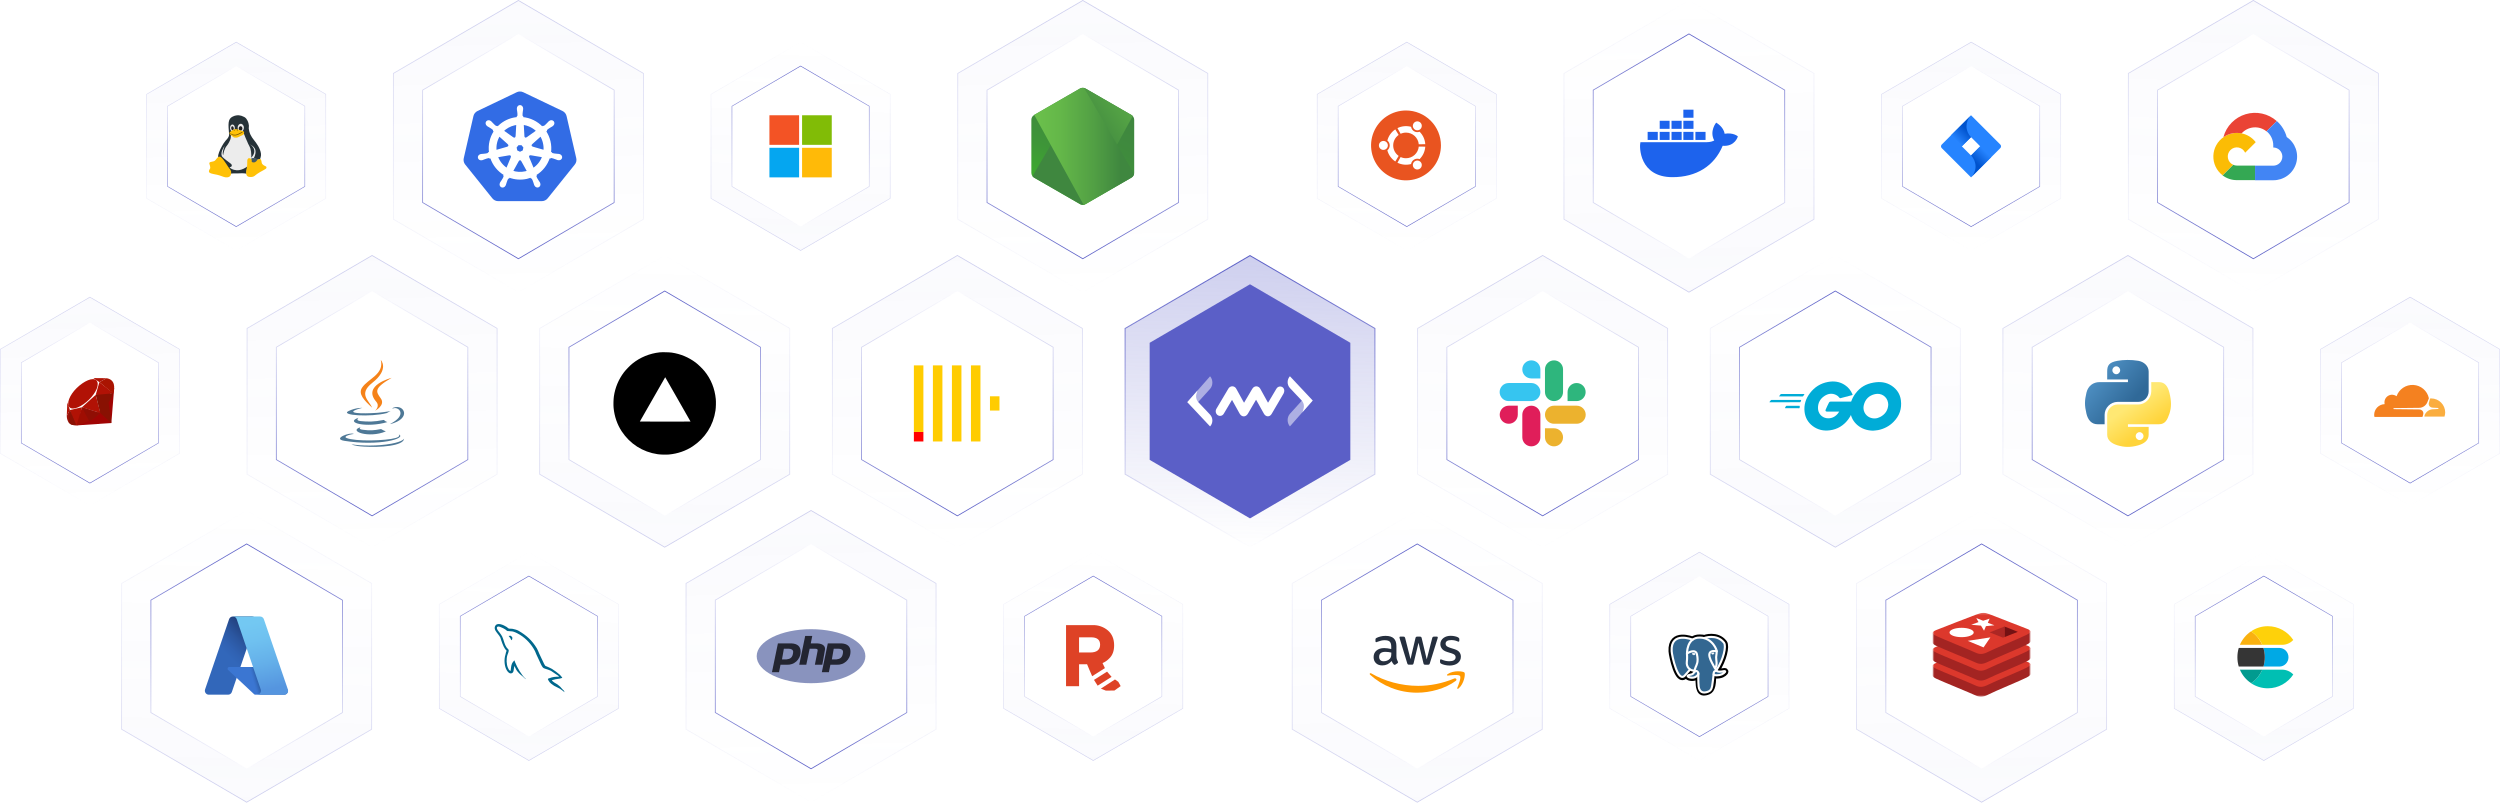 <svg width="1196" height="384" viewBox="0 0 1196 384" fill="none" xmlns="http://www.w3.org/2000/svg">
<path opacity="0.3" d="M188.192 35.11L248 0.221L307.809 35.11V104.89L248 139.779L188.192 104.89V35.11Z" fill="url(#paint0_linear_4413_988)" fill-opacity="0.1" stroke="url(#paint1_linear_4413_988)" stroke-width="0.382"/>
<path d="M202.192 96.891L248 123.778L293.809 96.891V43.109L248 16.222L202.192 43.109V96.891Z" fill="white" stroke="url(#paint2_linear_4413_988)" stroke-width="0.382"/>
<path d="M248.585 43.774C248.107 43.798 247.639 43.917 247.209 44.123L228.434 53.104C227.948 53.337 227.521 53.675 227.184 54.093C226.848 54.512 226.611 55.001 226.491 55.523L221.859 75.697C221.752 76.161 221.74 76.643 221.824 77.112C221.908 77.582 222.085 78.03 222.346 78.43C222.41 78.528 222.478 78.622 222.551 78.714L235.546 94.89C235.882 95.308 236.309 95.646 236.795 95.879C237.281 96.111 237.814 96.231 238.353 96.231L259.193 96.226C259.732 96.227 260.265 96.107 260.751 95.875C261.237 95.643 261.664 95.306 262 94.887L274.991 78.709C275.327 78.29 275.565 77.801 275.685 77.279C275.805 76.757 275.805 76.214 275.685 75.692L271.046 55.518C270.926 54.996 270.689 54.507 270.352 54.088C270.016 53.67 269.589 53.332 269.103 53.099L250.326 44.123C249.784 43.864 249.185 43.744 248.585 43.774Z" fill="#326CE5"/>
<path d="M248.77 50.641C248.15 50.641 247.647 51.2 247.647 51.891C247.647 51.901 247.649 51.911 247.649 51.922C247.648 52.016 247.644 52.129 247.647 52.21C247.661 52.609 247.748 52.913 247.8 53.28C247.895 54.065 247.974 54.716 247.925 55.321C247.878 55.549 247.71 55.758 247.56 55.903L247.534 56.379C246.859 56.435 246.18 56.537 245.502 56.691C242.584 57.355 240.072 58.859 238.159 60.891C238.035 60.806 237.818 60.65 237.754 60.603C237.553 60.63 237.35 60.692 237.086 60.538C236.583 60.199 236.125 59.731 235.571 59.167C235.317 58.898 235.133 58.641 234.831 58.381C234.763 58.322 234.658 58.243 234.582 58.182C234.346 57.994 234.067 57.895 233.799 57.886C233.453 57.874 233.121 58.01 232.903 58.283C232.516 58.769 232.64 59.511 233.179 59.942C233.185 59.946 233.191 59.949 233.196 59.954C233.27 60.014 233.361 60.091 233.429 60.141C233.749 60.378 234.042 60.499 234.361 60.687C235.033 61.102 235.59 61.447 236.032 61.862C236.204 62.047 236.235 62.371 236.258 62.511L236.618 62.834C234.69 65.739 233.797 69.327 234.325 72.983L233.854 73.12C233.73 73.28 233.555 73.533 233.371 73.608C232.793 73.79 232.142 73.857 231.357 73.94C230.988 73.971 230.67 73.952 230.279 74.026C230.192 74.043 230.073 74.074 229.978 74.096C229.975 74.097 229.972 74.098 229.969 74.099C229.964 74.1 229.957 74.102 229.952 74.103C229.29 74.263 228.864 74.873 229.001 75.474C229.138 76.074 229.785 76.439 230.451 76.296C230.456 76.295 230.463 76.294 230.468 76.293C230.476 76.292 230.482 76.288 230.49 76.286C230.583 76.266 230.699 76.243 230.78 76.221C231.165 76.118 231.443 75.967 231.789 75.834C232.532 75.567 233.148 75.344 233.748 75.257C233.999 75.237 234.263 75.412 234.394 75.486L234.884 75.401C236.011 78.9 238.374 81.728 241.365 83.503L241.161 83.993C241.234 84.184 241.316 84.441 241.261 84.629C241.043 85.196 240.669 85.793 240.244 86.46C240.038 86.767 239.827 87.006 239.641 87.359C239.596 87.443 239.54 87.573 239.497 87.662C239.208 88.28 239.42 88.993 239.975 89.26C240.533 89.529 241.226 89.246 241.526 88.626C241.526 88.625 241.528 88.624 241.528 88.623C241.529 88.623 241.528 88.621 241.528 88.621C241.571 88.533 241.632 88.417 241.668 88.335C241.827 87.97 241.88 87.657 241.992 87.303C242.289 86.556 242.452 85.771 242.862 85.282C242.974 85.148 243.157 85.097 243.346 85.046L243.601 84.585C246.208 85.587 249.127 85.856 252.043 85.193C252.708 85.042 253.351 84.846 253.971 84.611C254.043 84.738 254.176 84.982 254.212 85.044C254.404 85.106 254.614 85.139 254.785 85.392C255.092 85.916 255.301 86.536 255.556 87.284C255.668 87.637 255.724 87.95 255.883 88.316C255.919 88.399 255.979 88.516 256.022 88.604C256.321 89.226 257.017 89.511 257.576 89.241C258.13 88.974 258.343 88.261 258.054 87.642C258.011 87.553 257.952 87.424 257.907 87.34C257.721 86.987 257.51 86.751 257.304 86.443C256.879 85.776 256.526 85.223 256.308 84.657C256.217 84.365 256.323 84.183 256.394 83.993C256.352 83.944 256.261 83.669 256.207 83.539C259.316 81.701 261.609 78.768 262.685 75.38C262.831 75.403 263.084 75.448 263.166 75.464C263.335 75.352 263.49 75.207 263.795 75.231C264.395 75.318 265.011 75.541 265.754 75.808C266.1 75.94 266.378 76.094 266.763 76.197C266.844 76.219 266.96 76.239 267.053 76.26C267.061 76.261 267.067 76.265 267.075 76.267C267.08 76.268 267.087 76.268 267.092 76.269C267.758 76.413 268.405 76.048 268.542 75.447C268.679 74.847 268.254 74.237 267.591 74.077C267.495 74.055 267.358 74.018 267.265 74C266.874 73.926 266.555 73.944 266.186 73.913C265.401 73.831 264.75 73.764 264.172 73.582C263.936 73.49 263.768 73.209 263.687 73.094L263.233 72.961C263.468 71.257 263.405 69.483 262.998 67.709C262.587 65.918 261.86 64.279 260.892 62.836C261.008 62.73 261.228 62.535 261.29 62.478C261.309 62.276 261.293 62.064 261.502 61.841C261.944 61.425 262.501 61.081 263.173 60.665C263.492 60.477 263.787 60.356 264.107 60.119C264.179 60.066 264.278 59.981 264.354 59.92C264.893 59.489 265.017 58.747 264.63 58.261C264.243 57.776 263.493 57.73 262.954 58.16C262.878 58.221 262.774 58.3 262.705 58.36C262.403 58.62 262.217 58.876 261.963 59.146C261.409 59.709 260.95 60.18 260.448 60.519C260.23 60.645 259.91 60.602 259.766 60.593L259.338 60.898C256.901 58.34 253.583 56.704 250.009 56.386C249.999 56.236 249.986 55.965 249.983 55.884C249.837 55.743 249.66 55.624 249.616 55.321C249.567 54.716 249.648 54.065 249.743 53.28C249.795 52.913 249.882 52.609 249.897 52.21C249.9 52.12 249.895 51.989 249.894 51.891C249.894 51.2 249.391 50.641 248.77 50.641ZM247.363 59.367L247.03 65.269L247.005 65.281C246.983 65.809 246.549 66.23 246.016 66.23C245.798 66.23 245.596 66.16 245.433 66.04L245.423 66.045L240.589 62.615C242.075 61.152 243.975 60.072 246.165 59.574C246.565 59.483 246.965 59.415 247.363 59.367ZM250.18 59.367C252.737 59.682 255.101 60.841 256.913 62.617L252.11 66.026L252.094 66.019C251.667 66.331 251.067 66.253 250.735 65.836C250.598 65.665 250.527 65.464 250.518 65.261L250.514 65.259L250.18 59.367ZM238.837 64.819L243.25 68.771L243.245 68.795C243.644 69.142 243.702 69.744 243.37 70.161C243.234 70.332 243.052 70.446 242.856 70.5L242.851 70.519L237.194 72.154C236.906 69.518 237.527 66.956 238.837 64.819ZM258.673 64.822C259.329 65.886 259.825 67.074 260.121 68.363C260.413 69.636 260.486 70.906 260.366 72.134L254.68 70.495L254.675 70.471C254.166 70.332 253.853 69.813 253.971 69.293C254.02 69.08 254.133 68.9 254.286 68.766L254.284 68.754L258.673 64.822ZM247.865 69.077H249.673L250.797 70.483L250.394 72.238L248.77 73.019L247.142 72.235L246.739 70.481L247.865 69.077ZM253.662 73.889C253.739 73.885 253.815 73.892 253.89 73.906L253.899 73.894L259.751 74.885C258.895 77.293 257.256 79.38 255.066 80.777L252.795 75.284L252.802 75.274C252.593 74.789 252.802 74.219 253.282 73.988C253.405 73.929 253.534 73.896 253.662 73.889ZM243.833 73.913C244.28 73.92 244.681 74.23 244.784 74.685C244.833 74.898 244.809 75.109 244.729 75.296L244.746 75.317L242.498 80.755C240.397 79.405 238.723 77.384 237.828 74.904L243.629 73.918L243.639 73.93C243.704 73.918 243.77 73.912 243.833 73.913ZM248.734 76.296C248.89 76.29 249.048 76.322 249.198 76.394C249.394 76.489 249.546 76.638 249.642 76.817H249.664L252.524 81.991C252.152 82.115 251.771 82.222 251.381 82.31C249.193 82.808 247.013 82.657 245.039 81.984L247.892 76.82H247.896C248.068 76.499 248.392 76.308 248.734 76.296Z" fill="white" stroke="white" stroke-width="0.75"/>
<path opacity="0.3" d="M70.137 45.079L113 20.158L155.863 45.079V94.921L113 119.842L70.137 94.921V45.079Z" fill="url(#paint3_linear_4413_988)" fill-opacity="0.1" stroke="url(#paint4_linear_4413_988)" stroke-width="0.273"/>
<path d="M80.17 89.207L113 108.413L145.83 89.207V50.793L113 31.587L80.17 50.793V89.207Z" fill="white" stroke="url(#paint5_linear_4413_988)" stroke-width="0.273"/>
<path d="M109.876 63.558L109.965 65.441L108.55 67.895L106.339 71.906L105.897 75.261L107.489 80.007L111.115 81.889H116.598L121.728 78.289L124.027 72.642L118.721 66.668L117.217 63.313L109.876 63.558Z" fill="#ECECEC"/>
<path d="M122.437 68.224C121.022 66.342 119.872 65.196 119.253 62.823C118.634 60.45 119.43 61.105 118.899 59.059C118.634 57.995 118.192 57.258 117.75 56.685C117.219 56.113 116.6 55.785 116.246 55.703C115.45 55.294 113.593 54.639 111.293 55.785C108.905 56.931 109.171 59.386 109.613 64.378C109.613 64.705 109.525 65.115 109.348 65.442C108.994 66.178 108.375 66.833 107.844 67.406C107.225 68.224 106.606 69.043 106.164 69.943C105.102 71.825 104.13 74.198 104.395 75.098C104.837 75.017 110.409 82.873 110.409 83.037C110.763 82.955 112.266 82.955 113.593 82.955C115.45 82.873 116.511 82.791 118.015 83.118C118.015 82.873 117.927 82.627 117.927 82.382C117.927 81.891 118.015 81.482 118.103 80.909C118.192 80.5 118.28 80.09 118.369 79.599C117.484 80.336 115.892 81.154 114.389 81.4C113.062 81.645 110.851 81.236 109.79 80.009C109.878 80.009 110.055 80.009 110.144 79.927C110.409 79.845 110.674 79.763 110.763 79.599C111.028 79.19 110.851 78.781 110.674 78.535C110.497 78.29 109.171 77.39 108.552 76.899C107.933 76.408 107.579 76.162 107.225 75.835C107.225 75.835 106.694 75.344 106.517 75.18C106.341 75.017 106.252 74.853 106.164 74.771C105.987 74.362 105.898 73.871 105.987 73.216C106.075 72.316 106.429 71.579 106.871 70.761C107.048 70.434 107.49 69.779 107.49 69.779C107.49 69.779 105.987 73.216 106.783 74.28C106.783 74.28 106.871 73.216 107.225 72.152C107.49 71.416 107.933 70.352 108.463 69.779C108.994 69.206 110.321 67.079 110.409 65.769C110.409 65.196 110.497 64.624 110.497 64.214C110.144 63.887 116.335 63.069 116.688 63.969C116.777 64.296 118.015 67.242 118.723 68.797C119.076 69.534 119.518 70.188 119.784 71.007C120.049 71.907 120.226 73.134 120.226 74.362C120.226 74.607 120.226 75.017 120.138 75.426C120.314 75.426 123.764 71.989 119.695 69.124C119.695 69.124 122.172 70.188 122.26 72.316C122.349 74.035 121.553 75.426 121.376 75.671C121.464 75.671 123.233 76.408 123.321 76.408C123.675 76.408 124.383 76.162 124.383 76.162C124.471 75.917 124.737 75.262 124.737 75.017C125.356 73.134 123.852 70.106 122.437 68.224Z" fill="#263238"/>
<path d="M111.203 62.826C111.838 62.826 112.353 62.093 112.353 61.189C112.353 60.285 111.838 59.553 111.203 59.553C110.568 59.553 110.053 60.285 110.053 61.189C110.053 62.093 110.568 62.826 111.203 62.826Z" fill="#ECECEC"/>
<path d="M115.185 62.989C116.015 62.989 116.689 62.147 116.689 61.107C116.689 60.067 116.015 59.225 115.185 59.225C114.355 59.225 113.682 60.067 113.682 61.107C113.682 62.147 114.355 62.989 115.185 62.989Z" fill="#ECECEC"/>
<path d="M111.84 61.302C111.766 60.764 111.432 60.359 111.092 60.399C110.753 60.439 110.538 60.907 110.611 61.445C110.685 61.983 111.019 62.387 111.359 62.348C111.698 62.308 111.913 61.84 111.84 61.302Z" fill="#212121"/>
<path d="M115.091 62.503C115.579 62.503 115.975 62.027 115.975 61.44C115.975 60.852 115.579 60.376 115.091 60.376C114.602 60.376 114.206 60.852 114.206 61.44C114.206 62.027 114.602 62.503 115.091 62.503Z" fill="#212121"/>
<path d="M126.859 79.439C126.505 79.275 125.886 79.03 125.355 78.293C125.09 77.884 125.178 76.738 124.736 76.247C124.471 75.92 124.117 76.084 124.028 76.084C123.232 76.247 121.375 77.393 120.137 76.084C119.96 75.92 119.695 75.674 119.253 75.674C118.81 75.674 118.634 75.838 118.457 76.165C118.28 76.493 118.28 76.738 118.28 77.556C118.28 78.211 118.28 78.948 118.191 79.521C118.014 80.912 117.749 81.73 117.749 82.549C117.749 83.449 118.014 84.022 118.368 84.267C118.634 84.513 119.076 84.676 120.049 84.676C121.021 84.676 121.641 84.349 122.26 83.776C122.702 83.367 123.056 83.203 124.294 82.385C125.267 81.812 126.77 81.076 127.036 80.83C127.212 80.666 127.478 80.585 127.478 80.093C127.478 79.684 127.124 79.521 126.859 79.439Z" fill="#FFC107"/>
<path d="M109.08 79.682C108.196 78.373 108.108 78.127 107.489 77.309C106.958 76.491 105.808 74.936 105.101 74.936C104.57 74.936 104.305 75.181 103.951 75.509C103.597 75.836 103.243 76.573 102.624 76.982C102.094 77.391 100.59 77.309 100.236 77.8C99.882 78.291 100.59 79.028 100.59 80.255C100.59 80.746 100.148 81.073 100.059 81.401C99.971 81.81 99.882 82.055 100.059 82.383C100.413 82.874 100.855 83.037 103.862 83.61C105.454 83.938 106.958 84.756 107.931 84.838C108.904 84.92 110.584 84.838 110.584 82.628C110.672 81.319 109.876 80.992 109.08 79.682Z" fill="#FFC107"/>
<path d="M110.763 64.869C110.232 64.541 109.79 64.214 109.79 63.723C109.79 63.232 110.144 63.068 110.674 62.659C110.763 62.577 111.736 61.759 112.708 61.759C113.681 61.759 114.831 62.332 115.273 62.495C116.069 62.659 116.865 62.823 116.777 63.396C116.688 64.214 116.6 64.378 115.715 64.787C115.096 64.951 113.947 65.851 113.151 65.851C112.797 65.851 112.266 65.851 111.912 65.769C111.647 65.687 111.205 65.278 110.763 64.869Z" fill="#FFC107"/>
<path d="M110.582 64.212C110.759 64.375 111.024 64.539 111.29 64.621C111.467 64.703 111.732 64.784 111.732 64.784C112.086 64.784 112.351 64.784 112.528 64.784C112.97 64.784 113.589 64.621 114.208 64.293C114.827 64.048 114.916 63.884 115.358 63.721C115.8 63.475 116.243 63.23 116.066 63.148C115.889 63.066 115.712 63.148 115.093 63.475C114.562 63.802 114.12 63.966 113.589 64.212C113.324 64.293 112.97 64.457 112.705 64.457C112.44 64.457 112.174 64.457 111.909 64.457C111.644 64.457 111.467 64.375 111.201 64.293C111.024 64.212 110.936 64.13 110.848 64.13C110.671 64.048 110.317 63.721 110.14 63.639C110.14 63.639 109.963 63.639 110.052 63.721C110.317 63.966 110.405 64.048 110.582 64.212Z" fill="#634703"/>
<path d="M113.235 62.415C113.323 62.578 113.5 62.578 113.589 62.66C113.677 62.742 113.766 62.742 113.766 62.742C113.854 62.66 113.766 62.497 113.677 62.497C113.677 62.333 113.235 62.333 113.235 62.415Z" fill="#634703"/>
<path d="M111.817 62.577C111.817 62.659 111.994 62.741 111.994 62.659C112.082 62.577 112.17 62.496 112.259 62.496C112.436 62.414 112.347 62.332 112.082 62.332C111.905 62.414 111.905 62.496 111.817 62.577Z" fill="#634703"/>
<path d="M120.403 77.063C120.403 77.145 120.403 77.227 120.403 77.309C120.58 77.636 121.022 77.718 121.376 77.718C121.906 77.718 122.437 77.391 122.702 77.063C122.702 76.981 122.791 76.9 122.879 76.818C123.056 76.572 123.144 76.409 123.233 76.327C123.233 76.327 123.144 76.245 123.144 76.163C123.056 75.999 122.791 75.836 122.437 75.754C122.172 75.672 121.729 75.59 121.552 75.59C120.756 75.508 120.314 75.754 120.049 75.999C120.049 75.999 120.137 75.999 120.137 76.081C120.314 76.245 120.403 76.409 120.403 76.654C120.491 76.818 120.403 76.9 120.403 77.063Z" fill="#455A64"/>
<path opacity="0.3" d="M118.192 157.11L178 122.221L237.809 157.11V226.89L178 261.779L118.192 226.89V157.11Z" fill="url(#paint6_linear_4413_988)" fill-opacity="0.1" stroke="url(#paint7_linear_4413_988)" stroke-width="0.382"/>
<path d="M132.192 219.891L178 246.778L223.809 219.891V166.109L178 139.222L132.192 166.109V219.891Z" fill="white" stroke="url(#paint8_linear_4413_988)" stroke-width="0.382"/>
<path d="M172.577 204.361C172.577 204.361 170.978 205.333 173.688 205.612C176.951 206.028 178.689 205.959 182.301 205.264C183.027 205.709 183.794 206.081 184.593 206.376C176.468 209.85 166.186 206.168 172.577 204.361ZM171.537 199.846C171.537 199.846 169.8 201.165 172.509 201.445C176.052 201.792 178.83 201.861 183.624 200.89C184.09 201.363 184.661 201.719 185.291 201.931C175.497 204.848 164.522 202.208 171.537 199.846ZM190.708 207.763C190.708 207.763 191.888 208.735 189.388 209.5C184.734 210.891 169.87 211.307 165.702 209.5C164.244 208.876 167.022 207.972 167.912 207.833C168.816 207.625 169.303 207.625 169.303 207.625C167.704 206.514 158.676 209.917 164.719 210.888C181.321 213.598 195.005 209.708 190.698 207.763H190.708ZM173.328 195.122C173.328 195.122 165.757 196.929 170.619 197.553C172.703 197.831 176.8 197.761 180.621 197.484C183.746 197.206 186.874 196.652 186.874 196.652C186.874 196.652 185.763 197.138 184.998 197.624C177.289 199.639 162.492 198.736 166.731 196.652C170.342 194.915 173.329 195.124 173.329 195.124L173.328 195.122ZM186.874 202.693C194.654 198.663 191.042 194.776 188.541 195.261C187.917 195.4 187.637 195.539 187.637 195.539C187.637 195.539 187.845 195.123 188.332 194.984C193.264 193.247 197.153 200.193 186.733 202.901C186.733 202.901 186.801 202.832 186.872 202.693H186.874ZM174.095 213.668C181.596 214.154 193.058 213.39 193.335 209.846C193.335 209.846 192.78 211.237 187.154 212.277C180.763 213.457 172.844 213.317 168.19 212.555C168.19 212.555 169.163 213.388 174.095 213.668Z" fill="#4E7896"/>
<path d="M182.163 172.2C182.163 172.2 186.47 176.576 178.065 183.175C171.327 188.523 176.538 191.579 178.065 195.053C174.105 191.51 171.258 188.384 173.203 185.468C176.05 181.16 183.9 179.089 182.163 172.2ZM179.953 192.136C181.968 194.428 179.398 196.512 179.398 196.512C179.398 196.512 184.538 193.872 182.176 190.607C180.023 187.482 178.354 185.953 187.385 180.744C187.385 180.744 173.146 184.286 179.953 192.136Z" fill="#F58219"/>
<path opacity="0.3" d="M0.137 167.079L43 142.158L85.863 167.079V216.921L43 241.842L0.137 216.921V167.079Z" fill="url(#paint9_linear_4413_988)" fill-opacity="0.1" stroke="url(#paint10_linear_4413_988)" stroke-width="0.273"/>
<path d="M10.17 211.922L43 231.127L75.83 211.922V173.507L43 154.301L10.17 173.507V211.922Z" fill="white" stroke="url(#paint11_linear_4413_988)" stroke-width="0.273"/>
<g clip-path="url(#clip0_4413_988)">
<path d="M55.066 176.428H31.666C28.897 176.428 26.652 178.673 26.652 181.443V204.843C26.652 207.612 28.897 209.857 31.666 209.857H55.066C57.836 209.857 60.081 207.612 60.081 204.843V181.443C60.081 178.673 57.836 176.428 55.066 176.428Z" fill="white"/>
<path d="M53.271 202.368L54.633 185.542L49.374 195.819L36.577 203.523C41.857 203.153 47.755 202.748 53.272 202.37L53.271 202.368Z" fill="#A00403"/>
<path d="M54.295 188.114L47.545 182.827L45.782 188.899C52.951 189.507 51.773 188.269 54.295 188.114ZM39.188 194.84L48.067 197.647L45.782 188.899L39.188 194.84ZM33.377 196.081C36.25 205.156 36.968 207.115 39.188 194.84L33.312 196.211L33.377 196.081ZM44.672 180.868L51.005 180.933L47.545 182.827C46.827 182.37 45.194 181.26 44.672 180.868ZM32.202 192.49L31.941 198.953L33.442 196.146L32.202 192.49ZM46.108 181.978C47.806 183.675 46.043 187.789 42.648 191.118C39.253 194.448 34.944 196.538 33.246 194.84C31.614 193.15 33.292 188.964 36.697 185.634C40.102 182.304 44.479 180.28 46.112 181.978H46.108Z" fill="#B11205"/>
<path d="M39.188 194.84L47.871 197.647C44.737 200.586 38.894 203.295 36.576 203.524L39.188 194.84Z" fill="#9F0D02"/>
<path d="M45.782 188.899L47.937 197.582C50.548 194.84 52.899 191.837 54.074 188.18L45.782 188.899ZM53.271 202.368L51.921 192.424L47.937 197.582L53.271 202.368Z" fill="#891102"/>
<path d="M54.139 188.246C54.988 185.569 55.184 181.651 51.005 180.933L47.545 182.827L54.139 188.246Z" fill="#AA1401"/>
<path d="M31.941 198.953C32.071 203.393 35.205 203.458 36.576 203.524L33.377 196.146L31.941 198.953Z" fill="#9E1209"/>
<path d="M39.188 194.84L42.713 201.565C44.803 200.455 46.435 199.084 47.871 197.582L39.188 194.84Z" fill="#900E04"/>
<path d="M33.377 196.146L32.855 202.087C33.769 203.393 35.074 203.459 36.446 203.393C35.466 200.978 33.507 196.081 33.377 196.146Z" fill="#8B1104"/>
</g>
<path opacity="0.3" d="M210.137 338.921L253 363.842L295.863 338.921V289.079L253 264.158L210.137 289.079V338.921Z" fill="url(#paint12_linear_4413_988)" fill-opacity="0.1" stroke="url(#paint13_linear_4413_988)" stroke-width="0.273"/>
<path d="M220.17 294.793L253 275.587L285.83 294.793V333.207L253 352.413L220.17 333.207V294.793Z" fill="white" stroke="url(#paint14_linear_4413_988)" stroke-width="0.273"/>
<g clip-path="url(#clip1_4413_988)">
<path fill-rule="evenodd" clip-rule="evenodd" d="M267.443 323.754C265.625 323.703 264.215 323.889 263.033 324.387C262.692 324.523 262.146 324.523 262.101 324.952C262.283 325.131 262.305 325.426 262.464 325.675C262.737 326.127 263.215 326.736 263.647 327.052L265.101 328.092C265.988 328.634 266.988 328.95 267.852 329.493C268.352 329.809 268.852 330.216 269.353 330.555C269.608 330.736 269.762 331.03 270.08 331.142V331.074C269.921 330.872 269.876 330.578 269.717 330.351L269.034 329.696C268.375 328.815 267.557 328.046 266.67 327.414C265.942 326.917 264.351 326.239 264.056 325.404L264.011 325.353C264.51 325.303 265.101 325.127 265.579 324.991C266.353 324.789 267.057 324.833 267.852 324.63L268.944 324.314V324.111C268.535 323.704 268.239 323.162 267.808 322.778C266.649 321.784 265.375 320.812 264.056 319.999C263.351 319.547 262.442 319.253 261.691 318.87C261.418 318.734 260.964 318.666 260.805 318.44C260.395 317.944 260.168 317.288 259.872 316.7L258.008 312.769C257.599 311.888 257.348 311.007 256.849 310.194C254.507 306.353 251.96 304.026 248.05 301.743C247.209 301.269 246.209 301.065 245.145 300.817L243.44 300.725C243.076 300.567 242.713 300.138 242.394 299.934C241.099 299.121 237.756 297.359 236.801 299.681C236.187 301.15 237.71 302.596 238.228 303.341C238.615 303.861 239.114 304.448 239.388 305.036C239.541 305.42 239.592 305.827 239.751 306.234C240.115 307.228 240.456 308.335 240.933 309.262C241.188 309.736 241.456 310.234 241.774 310.663C241.956 310.916 242.275 311.025 242.342 311.431C242.024 311.883 242.002 312.561 241.82 313.126C241.001 315.679 241.32 318.842 242.479 320.722C242.843 321.287 243.702 322.53 244.867 322.055C245.89 321.648 245.662 320.361 245.957 319.231C246.026 318.96 245.98 318.779 246.116 318.598V318.649L247.049 320.524C247.753 321.631 248.981 322.783 250.004 323.552C250.549 323.959 250.982 324.66 251.663 324.908V324.839H251.618C251.482 324.637 251.277 324.546 251.095 324.388C250.686 323.981 250.231 323.484 249.913 323.032C248.959 321.767 248.118 320.366 247.367 318.92C247.003 318.22 246.684 317.451 246.39 316.751C246.252 316.48 246.252 316.072 246.026 315.938C245.684 316.434 245.185 316.864 244.934 317.474C244.501 318.445 244.457 319.643 244.298 320.886C244.206 320.909 244.247 320.886 244.206 320.936C243.479 320.756 243.229 320.01 242.956 319.378C242.274 317.773 242.16 315.198 242.751 313.345C242.91 312.87 243.593 311.379 243.32 310.927C243.183 310.498 242.729 310.25 242.478 309.911C242.183 309.481 241.865 308.939 241.661 308.465C241.115 307.199 240.843 305.799 240.251 304.533C239.978 303.946 239.501 303.335 239.114 302.794C238.682 302.183 238.205 301.754 237.864 301.031C237.75 300.778 237.591 300.376 237.773 300.105C237.818 299.924 237.91 299.851 238.091 299.811C238.386 299.558 239.228 299.879 239.523 300.013C240.364 300.353 241.069 300.669 241.774 301.143C242.092 301.368 242.434 301.798 242.843 301.911H243.321C244.048 302.069 244.866 301.962 245.548 302.165C246.753 302.549 247.844 303.114 248.822 303.724C251.8 305.599 254.256 308.266 255.915 311.452C256.188 311.972 256.301 312.446 256.552 312.988C257.03 314.096 257.621 315.225 258.098 316.31C258.576 317.372 259.03 318.458 259.712 319.339C260.053 319.813 261.417 320.061 262.03 320.31C262.485 320.513 263.19 320.695 263.6 320.943C264.372 321.418 265.145 321.96 265.872 322.479C266.236 322.75 267.373 323.315 267.441 323.766L267.443 323.754ZM244.258 304.119C243.944 304.117 243.631 304.154 243.327 304.232V304.283H243.372C243.554 304.644 243.872 304.893 244.099 305.21L244.623 306.294L244.668 306.244C244.986 306.018 245.145 305.656 245.145 305.114C245.009 304.956 244.987 304.798 244.873 304.64C244.736 304.414 244.441 304.301 244.258 304.12V304.119Z" fill="#00678C"/>
</g>
<path opacity="0.3" d="M58.192 348.89L118 383.779L177.809 348.89V279.11L118 244.221L58.192 279.11V348.89Z" fill="url(#paint15_linear_4413_988)" fill-opacity="0.1" stroke="url(#paint16_linear_4413_988)" stroke-width="0.382"/>
<path d="M72.192 287.109L118 260.222L163.809 287.109V340.891L118 367.778L72.192 340.891V287.109Z" fill="white" stroke="url(#paint17_linear_4413_988)" stroke-width="0.382"/>
<g clip-path="url(#clip2_4413_988)">
<g clip-path="url(#clip3_4413_988)">
<g clip-path="url(#clip4_4413_988)">
<g clip-path="url(#clip5_4413_988)">
<path d="M109.107 332.345H99.91C99.607 332.345 99.308 332.273 99.038 332.134C98.769 331.995 98.536 331.794 98.359 331.548C98.183 331.301 98.068 331.016 98.024 330.716C97.98 330.416 98.008 330.109 98.106 329.822L109.592 296.222C109.72 295.846 109.964 295.519 110.287 295.287C110.611 295.056 110.999 294.931 111.396 294.931H120.593C120.898 294.931 121.198 295.003 121.469 295.142C121.74 295.282 121.974 295.484 122.151 295.732C122.327 295.981 122.442 296.268 122.485 296.57C122.528 296.871 122.498 297.179 122.397 297.467L110.911 331.067C110.78 331.441 110.536 331.765 110.213 331.994C109.889 332.223 109.503 332.346 109.107 332.345Z" fill="url(#paint18_linear_4413_988)"/>
<path d="M136.021 332.345H122.133C121.927 332.345 121.729 332.268 121.579 332.128L109.116 320.489C108.997 320.377 108.914 320.233 108.879 320.074C108.843 319.914 108.856 319.748 108.915 319.597C108.975 319.445 109.079 319.314 109.213 319.222C109.348 319.13 109.507 319.08 109.67 319.08H125.757C125.963 319.079 126.161 319.157 126.311 319.297L137.169 329.43C137.418 329.66 137.592 329.96 137.668 330.29C137.743 330.62 137.717 330.966 137.593 331.281C137.469 331.596 137.252 331.867 136.972 332.057C136.691 332.247 136.36 332.347 136.021 332.345Z" fill="url(#paint19_linear_4413_988)"/>
<path d="M137.716 329.822L126.23 296.222C126.102 295.846 125.859 295.519 125.535 295.287C125.212 295.056 124.824 294.931 124.426 294.931H111.434C111.832 294.931 112.221 295.055 112.546 295.287C112.871 295.518 113.115 295.845 113.244 296.222L124.728 329.822C124.825 330.11 124.853 330.416 124.809 330.717C124.765 331.017 124.65 331.303 124.473 331.55C124.296 331.797 124.063 331.998 123.793 332.137C123.523 332.276 123.224 332.348 122.92 332.348H135.912C136.216 332.349 136.515 332.276 136.785 332.137C137.055 331.998 137.288 331.797 137.465 331.55C137.641 331.303 137.756 331.017 137.8 330.717C137.844 330.416 137.815 330.109 137.716 329.822Z" fill="url(#paint20_linear_4413_988)"/>
</g>
</g>
</g>
</g>
<path opacity="0.3" d="M258.191 226.89L318 261.779L377.809 226.89V157.11L318 122.221L258.191 157.11V226.89Z" fill="url(#paint21_linear_4413_988)" fill-opacity="0.1" stroke="url(#paint22_linear_4413_988)" stroke-width="0.382"/>
<path d="M272.191 166.109L318 139.222L363.809 166.109V219.891L318 246.778L272.191 219.891V166.109Z" fill="white" stroke="url(#paint23_linear_4413_988)" stroke-width="0.382"/>
<path d="M315.591 168.561C310.78 169.088 306.258 170.947 302.607 173.889C301.371 174.886 299.349 176.965 298.458 178.153C295.918 181.545 294.299 185.416 293.686 189.585C293.475 190.993 293.408 193.686 293.542 195.095C293.944 199.244 295.267 203.076 297.423 206.344C301.39 212.371 307.455 216.233 314.585 217.287C315.993 217.498 318.686 217.565 320.094 217.431C324.243 217.028 328.076 215.706 331.344 213.55C337.371 209.583 341.233 203.517 342.287 196.388C342.497 194.98 342.565 192.287 342.43 190.878C341.942 185.857 340.15 181.411 337.084 177.607C336.087 176.371 334.008 174.349 332.819 173.458C329.427 170.919 325.585 169.318 321.388 168.686C320.228 168.513 316.721 168.437 315.591 168.561ZM324.301 191.06C327.626 196.877 330.347 201.649 330.347 201.668C330.347 201.687 324.895 201.706 318.226 201.706C311.557 201.706 306.104 201.687 306.104 201.658C306.104 201.582 318.207 180.424 318.235 180.462C318.245 180.472 320.985 185.244 324.301 191.06Z" fill="black"/>
<path opacity="0.3" d="M340.137 94.921L383 119.842L425.863 94.921V45.079L383 20.158L340.137 45.079V94.921Z" fill="url(#paint24_linear_4413_988)" fill-opacity="0.1" stroke="url(#paint25_linear_4413_988)" stroke-width="0.273"/>
<path d="M350.17 50.793L383 31.587L415.83 50.793V89.207L383 108.413L350.17 89.207V50.793Z" fill="white" stroke="url(#paint26_linear_4413_988)" stroke-width="0.273"/>
<path d="M368.093 55.143H382.29V69.293H368.093V55.143Z" fill="#F35325"/>
<path d="M383.713 55.143H397.911V69.293H383.713V55.143Z" fill="#81BC06"/>
<path d="M368.093 70.706H382.29V84.857H368.093V70.706Z" fill="#05A6F0"/>
<path d="M383.713 70.706H397.911V84.857H383.713V70.706Z" fill="#FFBA08"/>
<path opacity="0.3" d="M328.192 279.11L388 244.221L447.809 279.11V348.89L388 383.779L328.192 348.89V279.11Z" fill="url(#paint27_linear_4413_988)" fill-opacity="0.1" stroke="url(#paint28_linear_4413_988)" stroke-width="0.382"/>
<path d="M342.192 340.891L388 367.778L433.809 340.891V287.109L388 260.222L342.192 287.109V340.891Z" fill="white" stroke="url(#paint29_linear_4413_988)" stroke-width="0.382"/>
<g clip-path="url(#clip6_4413_988)">
<g clip-path="url(#clip7_4413_988)">
<path d="M388 326.848C402.36 326.848 414 321.062 414 313.924C414 306.786 402.36 301 388 301C373.641 301 362 306.786 362 313.924C362 321.062 373.641 326.848 388 326.848Z" fill="#8993BE"/>
<path fill-rule="evenodd" clip-rule="evenodd" d="M369.302 321.576L372.151 307.802H378.74C381.589 307.972 383.014 309.332 383.014 311.713C383.014 315.795 379.631 318.175 376.603 318.005H373.398L372.686 321.576H369.302ZM374.11 315.455L375.001 310.353H377.316C378.562 310.353 379.452 310.863 379.452 311.883C379.275 314.774 377.85 315.285 376.247 315.455H374.11ZM382.352 318.005L385.201 304.231H388.585L387.873 307.802H391.078C393.927 307.972 394.996 309.332 394.64 311.033L393.393 318.005H389.832L391.078 311.713C391.256 310.863 391.256 310.353 390.01 310.353H387.338L385.736 318.005H382.352ZM393.165 321.576L396.014 307.802H402.603C405.453 307.972 406.877 309.332 406.877 311.713C406.877 315.795 403.494 318.175 400.466 318.005H397.261L396.548 321.576H393.165ZM397.973 315.455L398.863 310.353H401.179C402.425 310.353 403.316 310.863 403.316 311.883C403.138 314.774 401.713 315.285 400.11 315.455H397.973H397.973Z" fill="#232531"/>
</g>
</g>
<path opacity="0.3" d="M398.191 157.11L458 122.221L517.809 157.11V226.89L458 261.779L398.191 226.89V157.11Z" fill="url(#paint30_linear_4413_988)" fill-opacity="0.1" stroke="url(#paint31_linear_4413_988)" stroke-width="0.382"/>
<path d="M412.191 219.891L458 246.778L503.809 219.891V166.109L458 139.222L412.191 166.109V219.891Z" fill="white" stroke="url(#paint32_linear_4413_988)" stroke-width="0.382"/>
<path d="M437.2 206.65H441.75V211.2H437.2V206.65Z" fill="#FF0000"/>
<path d="M437.2 174.8H441.75V206.65H437.2V174.8ZM446.3 174.8H450.85V211.2H446.3V174.8ZM455.4 174.8H459.95V211.2H455.4V174.8ZM464.5 174.8H469.05V211.2H464.5V174.8ZM473.6 189.588H478.15V196.413H473.6V189.588Z" fill="#FFCC00"/>
<path opacity="0.3" d="M458.191 35.11L518 0.221L577.809 35.11V104.89L518 139.779L458.191 104.89V35.11Z" fill="url(#paint33_linear_4413_988)" fill-opacity="0.1" stroke="url(#paint34_linear_4413_988)" stroke-width="0.382"/>
<path d="M472.191 96.891L518 123.778L563.809 96.891V43.109L518 16.222L472.191 43.109V96.891Z" fill="white" stroke="url(#paint35_linear_4413_988)" stroke-width="0.382"/>
<path fill-rule="evenodd" clip-rule="evenodd" d="M519.328 42.355C518.508 41.882 517.497 41.882 516.677 42.355L494.727 55.022C493.906 55.495 493.401 56.37 493.401 57.318V82.671C493.401 83.619 493.906 84.493 494.726 84.968L516.676 97.645C517.497 98.118 518.508 98.118 519.328 97.645L541.274 84.968C542.093 84.493 542.599 83.618 542.599 82.671V57.317C542.599 56.37 542.093 55.495 541.273 55.022L519.328 42.355Z" fill="url(#paint36_linear_4413_988)"/>
<path d="M541.317 55.022L519.305 42.355C519.088 42.23 518.855 42.14 518.616 42.081L493.946 84.282C494.158 84.595 494.364 84.807 494.641 84.968L516.69 97.645C517.315 98.006 518.057 98.09 518.738 97.902L541.907 55.476C541.731 55.301 541.533 55.147 541.317 55.022Z" fill="url(#paint37_linear_4413_988)"/>
<path d="M541.329 84.967C541.968 84.597 542.421 83.949 542.548 83.188L518.616 42.08C517.986 41.955 517.198 42.027 516.631 42.355L494.768 54.945L518.387 97.974C518.724 97.928 519.054 97.819 519.356 97.644L541.329 84.967Z" fill="url(#paint38_linear_4413_988)"/>
<path opacity="0.3" d="M480.137 338.921L523 363.842L565.863 338.921V289.079L523 264.158L480.137 289.079V338.921Z" fill="url(#paint39_linear_4413_988)" fill-opacity="0.1" stroke="url(#paint40_linear_4413_988)" stroke-width="0.273"/>
<path d="M490.17 294.793L523 275.587L555.83 294.793V333.207L523 352.413L490.17 333.207V294.793Z" fill="white" stroke="url(#paint41_linear_4413_988)" stroke-width="0.273"/>
<path d="M528.592 319.616C528.17 318.837 527.795 318.04 527.454 317.225C528.725 316.671 529.846 315.874 530.787 314.869C532.254 313.419 532.999 311.369 532.999 308.735C532.999 305.674 532.006 303.3 530.007 301.591C527.992 299.899 525.421 298.986 522.799 299.055H509.995V328.291H516.227V317.797H518.6L520.05 317.762C520.587 319.079 521.789 321.962 522.493 323.492L528.592 319.622V319.616ZM516.227 304.894H521.967C524.85 304.894 526.276 306.067 526.293 308.395C526.293 310.901 524.682 312.155 521.477 312.155H516.221V304.9L516.227 304.894Z" fill="#DE4226"/>
<path d="M535.036 326.207L533.407 325.052L526.655 329.446L529.011 330.376L533.13 330.359L536.121 328.228L535.029 326.212L535.036 326.207Z" fill="#DE4226"/>
<path d="M529.617 321.309L523.356 325.259L525.112 328.026L531.782 323.81L529.617 321.303V321.309Z" fill="#DE4226"/>
<path opacity="0.3" d="M1077.81 157.11L1018 122.221L958.191 157.11V226.89L1018 261.779L1077.81 226.89V157.11Z" fill="url(#paint42_linear_4413_988)" fill-opacity="0.1" stroke="url(#paint43_linear_4413_988)" stroke-width="0.382"/>
<path d="M1063.81 219.891L1018 246.778L972.191 219.891V166.109L1018 139.222L1063.81 166.109V219.891Z" fill="white" stroke="url(#paint44_linear_4413_988)" stroke-width="0.382"/>
<path d="M1017.79 172.2C1016.09 172.208 1014.47 172.353 1013.05 172.605C1008.85 173.347 1008.08 174.9 1008.08 177.764V181.546H1018.01V182.807H1008.08H1004.36C1001.47 182.807 998.949 184.541 998.159 187.839C997.247 191.619 997.207 193.978 998.159 197.925C998.864 200.863 1000.55 202.957 1003.43 202.957H1006.85V198.423C1006.85 195.147 1009.68 192.257 1013.05 192.257H1022.96C1025.72 192.257 1027.92 189.985 1027.92 187.214V177.764C1027.92 175.074 1025.65 173.054 1022.96 172.605C1021.25 172.321 1019.48 172.192 1017.79 172.2ZM1012.42 175.242C1013.45 175.242 1014.28 176.093 1014.28 177.139C1014.28 178.182 1013.45 179.025 1012.42 179.025C1011.39 179.025 1010.56 178.182 1010.56 177.139C1010.56 176.093 1011.39 175.242 1012.42 175.242Z" fill="url(#paint45_linear_4413_988)"/>
<path d="M1029.16 182.808V187.215C1029.16 190.631 1026.26 193.507 1022.96 193.507H1013.05C1010.33 193.507 1008.08 195.831 1008.08 198.55V208C1008.08 210.69 1010.42 212.272 1013.05 213.044C1016.19 213.967 1019.2 214.134 1022.96 213.044C1025.46 212.32 1027.92 210.864 1027.92 208V204.218H1018.01V202.957H1027.92H1032.88C1035.77 202.957 1036.84 200.945 1037.84 197.926C1038.88 194.817 1038.84 191.827 1037.84 187.839C1037.13 184.968 1035.77 182.808 1032.88 182.808H1029.16ZM1023.58 206.74C1024.61 206.74 1025.45 207.583 1025.45 208.625C1025.45 209.671 1024.61 210.522 1023.58 210.522C1022.56 210.522 1021.72 209.671 1021.72 208.625C1021.72 207.583 1022.56 206.74 1023.58 206.74Z" fill="url(#paint46_linear_4413_988)"/>
<path opacity="0.3" d="M1195.86 167.079L1153 142.158L1110.14 167.079V216.921L1153 241.842L1195.86 216.921V167.079Z" fill="url(#paint47_linear_4413_988)" fill-opacity="0.1" stroke="url(#paint48_linear_4413_988)" stroke-width="0.273"/>
<path d="M1185.83 211.922L1153 231.127L1120.17 211.922V173.507L1153 154.301L1185.83 173.507V211.922Z" fill="white" stroke="url(#paint49_linear_4413_988)" stroke-width="0.273"/>
<path d="M1166.61 191.59L1162.66 190.677L1161.95 190.396L1143.84 190.537V199.248L1166.61 199.318V191.59Z" fill="white"/>
<path d="M1159.21 198.475C1159.32 198.176 1159.36 197.854 1159.32 197.536C1159.29 197.219 1159.17 196.914 1158.99 196.649C1158.81 196.429 1158.59 196.248 1158.33 196.115C1158.08 195.983 1157.8 195.901 1157.51 195.876L1145.25 195.735C1145.18 195.735 1145.11 195.665 1145.04 195.665C1145.02 195.653 1145.01 195.637 1145 195.619C1144.99 195.6 1144.98 195.58 1144.98 195.56C1144.98 195.539 1144.99 195.519 1145 195.501C1145.01 195.482 1145.02 195.467 1145.04 195.454C1145.11 195.314 1145.18 195.243 1145.32 195.243L1157.65 195.103C1158.44 195.016 1159.18 194.723 1159.82 194.254C1160.45 193.785 1160.94 193.156 1161.25 192.433L1161.95 190.607C1161.95 190.536 1162.03 190.466 1161.95 190.396C1161.57 188.695 1160.64 187.165 1159.31 186.038C1157.97 184.912 1156.3 184.251 1154.56 184.155C1152.81 184.06 1151.08 184.535 1149.63 185.51C1148.18 186.484 1147.09 187.903 1146.52 189.553C1145.78 189.028 1144.88 188.78 1143.98 188.85C1143.15 188.942 1142.38 189.312 1141.79 189.9C1141.2 190.487 1140.83 191.257 1140.74 192.082C1140.69 192.505 1140.71 192.932 1140.81 193.347C1139.47 193.384 1138.2 193.94 1137.26 194.898C1136.33 195.856 1135.8 197.139 1135.8 198.475C1135.79 198.735 1135.82 198.995 1135.87 199.248C1135.88 199.303 1135.9 199.355 1135.94 199.393C1135.98 199.432 1136.03 199.456 1136.09 199.459H1158.71C1158.85 199.459 1158.99 199.389 1158.99 199.248L1159.21 198.475Z" fill="#F48120"/>
<path d="M1163.08 190.607H1162.73C1162.66 190.607 1162.59 190.677 1162.52 190.747L1162.03 192.433C1161.91 192.733 1161.87 193.055 1161.91 193.372C1161.95 193.69 1162.06 193.994 1162.24 194.26C1162.42 194.48 1162.65 194.661 1162.9 194.793C1163.15 194.926 1163.43 195.007 1163.72 195.033L1166.33 195.173C1166.4 195.173 1166.47 195.244 1166.54 195.244C1166.55 195.256 1166.57 195.272 1166.58 195.29C1166.58 195.308 1166.59 195.329 1166.59 195.349C1166.59 195.369 1166.58 195.39 1166.58 195.408C1166.57 195.426 1166.55 195.442 1166.54 195.454C1166.47 195.595 1166.4 195.665 1166.25 195.665L1163.58 195.806C1162.79 195.892 1162.05 196.185 1161.42 196.655C1160.78 197.124 1160.29 197.752 1159.98 198.475L1159.84 199.108C1159.77 199.178 1159.84 199.318 1159.98 199.318H1169.29C1169.31 199.323 1169.34 199.32 1169.37 199.311C1169.4 199.302 1169.42 199.286 1169.44 199.266C1169.46 199.245 1169.48 199.22 1169.49 199.193C1169.5 199.165 1169.5 199.136 1169.5 199.108C1169.66 198.512 1169.76 197.899 1169.78 197.281C1169.77 195.514 1169.06 193.823 1167.81 192.574C1166.55 191.325 1164.86 190.618 1163.08 190.607Z" fill="#FAAD3F"/>
<path opacity="0.3" d="M1007.81 348.89L948 383.779L888.191 348.89V279.11L948 244.221L1007.81 279.11V348.89Z" fill="url(#paint50_linear_4413_988)" fill-opacity="0.1" stroke="url(#paint51_linear_4413_988)" stroke-width="0.382"/>
<path d="M993.809 287.109L948 260.222L902.191 287.109V340.891L948 367.778L993.809 340.891V287.109Z" fill="white" stroke="url(#paint52_linear_4413_988)" stroke-width="0.382"/>
<mask id="mask0_4413_988" style="mask-type:luminance" maskUnits="userSpaceOnUse" x="924" y="293" width="48" height="41">
<path d="M971.4 293.2H924.6V333.307H971.4V293.2Z" fill="white"/>
</mask>
<g mask="url(#mask0_4413_988)">
<path d="M969.561 324.121C967.067 325.425 954.129 330.747 951.342 332.208C948.555 333.669 947.062 333.627 944.882 332.585C942.702 331.543 928.98 325.962 926.494 324.773C925.241 324.185 924.602 323.683 924.602 323.213V318.48C924.602 318.48 942.526 314.59 945.419 313.542C948.312 312.493 949.312 312.468 951.77 313.369C954.228 314.27 968.963 316.93 971.395 317.812V322.478C971.395 322.964 970.836 323.437 969.561 324.118V324.121Z" fill="#A32422"/>
<path d="M969.559 319.41C967.066 320.708 954.128 326.03 951.34 327.465C948.553 328.9 947.061 328.887 944.881 327.849C942.701 326.81 928.979 321.229 926.493 320.05C924.006 318.87 923.958 318.046 926.397 317.093C928.835 316.141 942.525 310.78 945.418 309.726C948.31 308.671 949.311 308.649 951.769 309.553C954.227 310.458 967.111 315.575 969.531 316.467C971.95 317.358 972.062 318.09 969.559 319.385V319.41Z" fill="#DC382C"/>
<path d="M969.561 316.412C967.067 317.713 954.129 323.031 951.342 324.467C948.555 325.902 947.075 325.889 944.895 324.844C942.715 323.798 928.98 318.25 926.494 317.064C925.241 316.469 924.602 315.971 924.602 315.498V310.78C924.602 310.78 942.526 306.877 945.419 305.829C948.312 304.781 949.312 304.752 951.77 305.666C954.228 306.58 968.963 309.214 971.395 310.102V314.769C971.395 315.255 970.836 315.741 969.561 316.412Z" fill="#A32422"/>
<path d="M969.56 311.678C967.067 312.982 954.129 318.301 951.341 319.736C948.554 321.171 947.062 321.162 944.882 320.12C942.702 319.078 928.98 313.519 926.494 312.33C924.007 311.141 923.962 310.333 926.398 309.38C928.833 308.428 942.526 303.055 945.419 302.029C948.311 301.003 949.312 300.939 951.77 301.83C954.228 302.722 967.112 307.884 969.532 308.75C971.951 309.617 972.063 310.377 969.56 311.669V311.678Z" fill="#DC382C"/>
<path d="M969.561 308.411C967.067 309.715 954.129 315.037 951.342 316.469C948.555 317.901 947.075 317.892 944.895 316.853C942.715 315.814 928.98 310.249 926.494 309.063C925.241 308.475 924.602 307.973 924.602 307.5V302.767C924.602 302.767 942.526 298.877 945.419 297.832C948.312 296.786 949.312 296.755 951.77 297.656C954.228 298.557 968.956 301.217 971.389 302.105V306.772C971.395 307.264 970.836 307.743 969.561 308.411Z" fill="#A32422"/>
<path d="M969.559 303.684C967.066 304.962 954.128 310.316 951.34 311.738C948.553 313.161 947.061 313.158 944.881 312.122C942.701 311.086 928.979 305.515 926.493 304.333C924.006 303.15 923.958 302.329 926.397 301.376C928.835 300.424 942.525 295.054 945.418 294.012C948.31 292.97 949.311 292.938 951.769 293.839C954.227 294.741 967.111 299.864 969.531 300.753C971.95 301.641 972.062 302.38 969.559 303.674V303.684Z" fill="#DC382C"/>
</g>
<path d="M948.734 296.964L951.822 295.951L950.984 297.952L954.126 299.128L950.076 299.55L949.165 301.736L947.702 299.298L943.019 298.876L946.516 297.616L945.464 295.679L948.734 296.964Z" fill="white"/>
<path d="M948.929 309.726L941.36 306.584L952.202 304.919L948.929 309.726Z" fill="white"/>
<path d="M938.436 300.342C941.633 300.342 944.231 301.349 944.231 302.58C944.231 303.81 941.626 304.817 938.436 304.817C935.246 304.817 932.638 303.81 932.638 302.58C932.638 301.349 935.237 300.342 938.436 300.342Z" fill="white"/>
<path d="M958.923 299.726L965.338 302.261L958.93 304.795L958.923 299.726Z" fill="#741113"/>
<path d="M958.924 299.726L958.93 304.795L958.233 305.067L951.822 302.532L958.924 299.726Z" fill="#AC2724"/>
<path opacity="0.3" d="M1125.86 338.921L1083 363.842L1040.14 338.921V289.079L1083 264.158L1125.86 289.079V338.921Z" fill="url(#paint53_linear_4413_988)" fill-opacity="0.1" stroke="url(#paint54_linear_4413_988)" stroke-width="0.273"/>
<path d="M1115.83 294.793L1083 275.587L1050.17 294.793V333.207L1083 352.413L1115.83 333.207V294.793Z" fill="white" stroke="url(#paint55_linear_4413_988)" stroke-width="0.273"/>
<g clip-path="url(#clip8_4413_988)">
<path d="M1090.46 309.971H1082.83C1082.86 310.157 1082.93 310.343 1082.97 310.491C1083.23 311.383 1083.37 312.311 1083.45 313.277C1083.48 313.649 1083.48 314.057 1083.48 314.429C1083.48 314.8 1083.48 315.209 1083.45 315.58C1083.37 316.546 1083.23 317.474 1082.97 318.366C1082.93 318.551 1082.86 318.737 1082.83 318.886H1090.46C1092.87 318.886 1094.81 316.88 1094.81 314.429C1094.81 311.977 1092.87 309.971 1090.46 309.971Z" fill="#00A9E5"/>
<path d="M1083.45 315.58C1083.48 315.209 1083.48 314.8 1083.48 314.429C1083.48 314.057 1083.48 313.649 1083.45 313.277C1083.37 312.311 1083.23 311.383 1082.97 310.491C1082.93 310.306 1082.86 310.12 1082.82 309.971H1071.02C1070.59 311.383 1070.37 312.869 1070.37 314.429C1070.37 315.989 1070.59 317.474 1071.02 318.886H1082.82C1082.86 318.7 1082.93 318.514 1082.97 318.366C1083.23 317.474 1083.37 316.546 1083.45 315.58Z" fill="#353535"/>
<path d="M1091.78 320.371H1082.28C1081.98 321.04 1081.66 321.671 1081.29 322.265C1080.74 323.194 1080.08 324.011 1079.35 324.791C1079.1 325.051 1078.84 325.274 1078.59 325.534C1078.08 326.017 1077.49 326.425 1076.91 326.834C1079.21 328.394 1081.98 329.285 1084.94 329.285C1090.02 329.285 1094.48 326.648 1097.11 322.674C1095.76 321.263 1093.86 320.371 1091.78 320.371Z" fill="#00BFB3"/>
<path d="M1081.29 322.265C1081.66 321.671 1081.98 321.04 1082.28 320.371H1071.57C1072.7 323.008 1074.57 325.274 1076.94 326.834C1077.53 326.425 1078.08 326.017 1078.62 325.534C1078.88 325.311 1079.13 325.051 1079.39 324.791C1080.08 324.048 1080.74 323.194 1081.29 322.265Z" fill="#019B8F"/>
<path d="M1079.35 304.066C1079.1 303.806 1078.84 303.583 1078.59 303.323C1078.08 302.84 1077.49 302.431 1076.91 302.023C1074.57 303.583 1072.7 305.848 1071.54 308.486H1082.24C1081.95 307.817 1081.62 307.186 1081.25 306.591C1080.74 305.663 1080.08 304.808 1079.35 304.066Z" fill="#F9B110"/>
<path d="M1084.94 299.571C1081.98 299.571 1079.21 300.463 1076.91 302.023C1077.49 302.431 1078.04 302.84 1078.59 303.323C1078.84 303.546 1079.1 303.806 1079.35 304.066C1080.08 304.846 1080.74 305.663 1081.29 306.591C1081.66 307.186 1081.98 307.817 1082.28 308.486H1091.78C1093.86 308.486 1095.76 307.594 1097.11 306.183C1094.48 302.208 1090.02 299.571 1084.94 299.571Z" fill="#FED10A"/>
</g>
<path opacity="0.3" d="M937.809 226.89L878 261.779L818.191 226.89V157.11L878 122.221L937.809 157.11V226.89Z" fill="url(#paint56_linear_4413_988)" fill-opacity="0.1" stroke="url(#paint57_linear_4413_988)" stroke-width="0.382"/>
<path d="M923.809 166.109L878 139.222L832.191 166.109V219.891L878 246.778L923.809 219.891V166.109Z" fill="white" stroke="url(#paint58_linear_4413_988)" stroke-width="0.382"/>
<path d="M851.255 189.627C851.132 189.627 851.101 189.565 851.163 189.473L851.807 188.645C851.868 188.553 852.021 188.492 852.144 188.492H863.095C863.217 188.492 863.248 188.584 863.187 188.676L862.665 189.473C862.604 189.565 862.45 189.657 862.358 189.657L851.255 189.627Z" fill="#00ACD7"/>
<path d="M846.623 192.449C846.5 192.449 846.469 192.388 846.531 192.296L847.175 191.467C847.236 191.375 847.39 191.314 847.512 191.314H861.499C861.622 191.314 861.683 191.406 861.653 191.498L861.407 192.234C861.377 192.357 861.254 192.418 861.131 192.418L846.623 192.449Z" fill="#00ACD7"/>
<path d="M854.046 195.271C853.923 195.271 853.892 195.179 853.954 195.087L854.383 194.32C854.444 194.228 854.567 194.136 854.69 194.136H860.825C860.947 194.136 861.009 194.228 861.009 194.35L860.947 195.087C860.947 195.209 860.825 195.301 860.733 195.301L854.046 195.271Z" fill="#00ACD7"/>
<path d="M885.885 189.075C883.953 189.565 882.634 189.934 880.732 190.424C880.272 190.547 880.241 190.578 879.842 190.118C879.382 189.596 879.045 189.259 878.401 188.952C876.468 188.001 874.597 188.277 872.849 189.412C870.763 190.762 869.689 192.756 869.72 195.24C869.751 197.694 871.438 199.718 873.861 200.056C875.947 200.332 877.695 199.596 879.076 198.031C879.352 197.694 879.597 197.326 879.904 196.896C878.8 196.896 877.419 196.896 873.984 196.896C873.34 196.896 873.186 196.498 873.401 195.976C873.8 195.025 874.536 193.43 874.965 192.633C875.057 192.449 875.272 192.142 875.732 192.142C877.297 192.142 883.063 192.142 886.897 192.142C886.836 192.97 886.836 193.798 886.713 194.627C886.376 196.835 885.548 198.86 884.198 200.639C881.99 203.553 879.106 205.362 875.456 205.853C872.45 206.252 869.659 205.669 867.205 203.829C864.935 202.111 863.647 199.841 863.309 197.019C862.911 193.676 863.892 190.67 865.917 188.032C868.094 185.179 870.978 183.369 874.505 182.725C877.389 182.204 880.149 182.541 882.634 184.228C884.259 185.302 885.425 186.774 886.192 188.553C886.376 188.829 886.253 188.983 885.885 189.075Z" fill="#00ACD7"/>
<path d="M896.038 206.037C893.247 205.976 890.701 205.178 888.554 203.338C886.744 201.773 885.609 199.779 885.241 197.418C884.689 193.951 885.64 190.884 887.726 188.154C889.965 185.209 892.664 183.676 896.314 183.032C899.443 182.48 902.388 182.786 905.056 184.596C907.48 186.252 908.983 188.492 909.381 191.436C909.903 195.577 908.707 198.951 905.854 201.835C903.829 203.89 901.345 205.178 898.492 205.761C897.664 205.914 896.836 205.945 896.038 206.037ZM903.339 193.645C903.308 193.246 903.308 192.939 903.247 192.633C902.694 189.596 899.903 187.878 896.989 188.553C894.137 189.197 892.296 191.007 891.621 193.89C891.069 196.283 892.235 198.706 894.443 199.687C896.13 200.424 897.817 200.332 899.443 199.503C901.866 198.246 903.185 196.283 903.339 193.645Z" fill="#00ACD7"/>
<path opacity="0.3" d="M867.809 104.89L808 139.779L748.191 104.89V35.11L808 0.221L867.809 35.11V104.89Z" fill="url(#paint59_linear_4413_988)" fill-opacity="0.1" stroke="url(#paint60_linear_4413_988)" stroke-width="0.382"/>
<path d="M853.809 43.109L808 16.222L762.191 43.109V96.891L808 123.778L853.809 96.891V43.109Z" fill="white" stroke="url(#paint61_linear_4413_988)" stroke-width="0.382"/>
<path d="M811.086 65.019H815.934H811.086ZM805.315 65.019H810.162H805.315ZM799.659 65.019H804.507H799.659ZM794.003 65.019H798.736H794.003ZM788.232 65.019H793.08H788.232ZM794.003 59.709H798.736H794.003ZM799.659 59.709H804.507H799.659ZM805.315 59.709H810.162H805.315ZM805.315 54.4H810.162H805.315Z" fill="black"/>
<path d="M811.086 65.019H815.934M805.315 65.019H810.162M799.659 65.019H804.507M794.003 65.019H798.736M788.232 65.019H793.08M794.003 59.709H798.736M799.659 59.709H804.507M805.315 59.709H810.162M805.315 54.4H810.162" stroke="#1D63ED" stroke-width="3.859"/>
<path d="M831.4 65.249C831.4 65.249 829.322 63.286 825.052 63.979C824.59 60.632 821.012 58.67 821.012 58.67C821.012 58.67 817.665 62.709 820.089 67.211C819.396 67.557 818.242 68.019 816.511 68.019H784.77C784.193 70.212 784.193 84.755 800.121 84.755C811.548 84.755 820.089 79.445 824.128 69.75C830.13 70.212 831.4 65.249 831.4 65.249Z" fill="#1D63ED"/>
<path opacity="0.3" d="M855.863 289.079L813 264.158L770.137 289.079V338.921L813 363.842L855.863 338.921V289.079Z" fill="url(#paint62_linear_4413_988)" fill-opacity="0.1" stroke="url(#paint63_linear_4413_988)" stroke-width="0.273"/>
<path d="M845.83 333.207L813 352.413L780.17 333.207V294.793L813 275.587L845.83 294.793V333.207Z" fill="white" stroke="url(#paint64_linear_4413_988)" stroke-width="0.273"/>
<path d="M819.473 324.59C819.657 323.056 819.602 322.832 820.744 323.08L821.034 323.105C821.912 323.145 823.061 322.964 823.736 322.651C825.189 321.977 826.05 320.851 824.618 321.147C821.35 321.821 821.125 320.714 821.125 320.714C824.576 315.595 826.018 309.096 824.773 307.505C821.377 303.166 815.499 305.218 815.401 305.271L815.37 305.277C814.724 305.143 814.002 305.063 813.19 305.05C811.711 305.026 810.589 305.438 809.738 306.083C809.738 306.083 799.252 301.763 799.74 311.516C799.843 313.591 802.714 327.216 806.137 323.1C807.388 321.596 808.597 320.323 808.597 320.323C809.198 320.722 809.917 320.926 810.67 320.853L810.729 320.803C810.71 320.99 810.719 321.172 810.752 321.389C809.87 322.374 810.129 322.547 808.366 322.91C806.583 323.278 807.63 323.932 808.315 324.103C809.144 324.311 811.063 324.605 812.36 322.789L812.308 322.997C812.654 323.273 812.631 324.986 812.68 326.209C812.729 327.433 812.811 328.575 813.06 329.248C813.31 329.921 813.604 331.655 815.921 331.158C817.858 330.743 819.338 330.146 819.473 324.59" fill="black"/>
<path d="M819.473 324.59C819.657 323.056 819.602 322.832 820.744 323.08L821.034 323.105C821.912 323.145 823.061 322.964 823.736 322.651C825.189 321.977 826.05 320.851 824.618 321.147C821.35 321.821 821.125 320.714 821.125 320.714C824.576 315.595 826.018 309.096 824.773 307.505C821.377 303.166 815.499 305.218 815.401 305.271L815.37 305.277C814.724 305.143 814.002 305.063 813.19 305.05C811.711 305.026 810.589 305.438 809.738 306.083C809.738 306.083 799.252 301.763 799.74 311.516C799.843 313.591 802.714 327.216 806.137 323.1C807.388 321.596 808.597 320.323 808.597 320.323C809.198 320.722 809.917 320.926 810.67 320.853L810.729 320.803C810.71 320.99 810.719 321.172 810.752 321.389C809.87 322.374 810.129 322.547 808.366 322.91C806.583 323.278 807.63 323.932 808.315 324.103C809.144 324.311 811.063 324.605 812.36 322.789L812.308 322.997C812.654 323.273 812.631 324.986 812.68 326.209C812.729 327.433 812.811 328.575 813.06 329.248C813.31 329.921 813.604 331.655 815.921 331.158C817.858 330.743 819.338 330.146 819.473 324.59" stroke="black" stroke-width="3.046"/>
<path d="M824.618 321.147C821.35 321.821 821.126 320.714 821.126 320.714C824.576 315.594 826.019 309.096 824.774 307.505C821.378 303.166 815.5 305.218 815.402 305.271L815.37 305.277C814.724 305.143 814.002 305.063 813.19 305.05C811.711 305.026 810.589 305.438 809.738 306.083C809.738 306.083 799.252 301.763 799.74 311.516C799.843 313.591 802.714 327.216 806.137 323.101C807.388 321.596 808.597 320.323 808.597 320.323C809.198 320.722 809.917 320.926 810.67 320.853L810.729 320.803C810.71 320.99 810.719 321.173 810.752 321.389C809.87 322.374 810.129 322.547 808.366 322.91C806.582 323.278 807.63 323.932 808.315 324.103C809.144 324.311 811.063 324.605 812.36 322.789L812.308 322.997C812.654 323.273 812.896 324.797 812.856 326.178C812.815 327.559 812.788 328.507 813.06 329.248C813.332 329.988 813.604 331.655 815.921 331.158C817.858 330.743 818.862 329.668 819.001 327.874C819.1 326.599 819.324 326.787 819.339 325.647L819.518 325.107C819.726 323.378 819.551 322.82 820.744 323.08L821.034 323.105C821.913 323.145 823.062 322.964 823.736 322.651C825.189 321.976 826.05 320.851 824.618 321.147H824.618Z" fill="#336791"/>
<path d="M812.5 322.138C812.41 325.355 812.523 328.594 812.838 329.381C813.153 330.168 813.827 331.7 816.145 331.203C818.081 330.788 818.786 329.985 819.091 328.211C819.316 326.907 819.751 323.283 819.806 322.541" stroke="white" stroke-width="1.015" stroke-linecap="round" stroke-linejoin="round"/>
<path d="M809.722 306.011C809.722 306.011 799.229 301.722 799.716 311.475C799.82 313.55 802.691 327.175 806.114 323.06C807.365 321.555 808.496 320.375 808.496 320.375" stroke="white" stroke-width="1.015" stroke-linecap="round" stroke-linejoin="round"/>
<path d="M815.39 305.228C815.026 305.342 821.227 302.962 824.75 307.464C825.995 309.055 824.553 315.554 821.102 320.674" stroke="white" stroke-width="1.015" stroke-linecap="round" stroke-linejoin="round"/>
<path d="M821.102 320.674C821.102 320.674 821.327 321.781 824.595 321.106C826.027 320.81 825.165 321.936 823.713 322.61C822.521 323.163 819.849 323.305 819.806 322.541C819.693 320.569 821.212 321.168 821.102 320.674C821.003 320.229 820.324 319.792 819.875 318.703C819.483 317.752 814.496 310.462 821.258 311.545C821.506 311.493 819.494 305.113 813.166 305.009C806.839 304.905 807.047 312.79 807.047 312.79" stroke="white" stroke-width="1.015" stroke-linecap="round" stroke-linejoin="bevel"/>
<path d="M810.729 321.348C809.847 322.334 810.107 322.507 808.344 322.87C806.56 323.237 807.608 323.892 808.292 324.063C809.121 324.27 811.04 324.564 812.337 322.748C812.732 322.196 812.335 321.314 811.792 321.089C811.53 320.98 811.18 320.844 810.729 321.348V321.348Z" stroke="white" stroke-width="1.015" stroke-linecap="round" stroke-linejoin="round"/>
<path d="M810.671 321.331C810.583 320.752 810.862 320.062 811.161 319.256C811.611 318.046 812.648 316.836 811.818 312.997C811.2 310.137 807.05 312.402 807.047 312.79C807.045 313.177 807.235 314.756 806.978 316.593C806.643 318.992 808.504 321.02 810.647 320.812" stroke="white" stroke-width="1.015" stroke-linecap="round" stroke-linejoin="round"/>
<path d="M809.683 312.731C809.664 312.864 809.925 313.217 810.266 313.264C810.606 313.312 810.897 313.036 810.916 312.903C810.934 312.771 810.673 312.625 810.332 312.577C809.992 312.53 809.701 312.599 809.683 312.731H809.683Z" fill="white" stroke="white" stroke-width="0.338"/>
<path d="M820.042 312.461C820.06 312.594 819.799 312.947 819.459 312.994C819.118 313.042 818.827 312.766 818.809 312.633C818.791 312.501 819.052 312.355 819.392 312.307C819.732 312.26 820.023 312.329 820.042 312.461V312.461Z" fill="white" stroke="white" stroke-width="0.169"/>
<path d="M821.258 311.545C821.314 312.584 821.035 313.292 820.999 314.398C820.947 316.006 821.766 317.846 820.532 319.688" stroke="white" stroke-width="1.015" stroke-linecap="round" stroke-linejoin="round"/>
<path opacity="0.3" d="M797.809 157.11L738 122.221L678.191 157.11V226.89L738 261.779L797.809 226.89V157.11Z" fill="url(#paint65_linear_4413_988)" fill-opacity="0.1" stroke="url(#paint66_linear_4413_988)" stroke-width="0.382"/>
<path d="M783.809 219.891L738 246.778L692.191 219.891V166.109L738 139.222L783.809 166.109V219.891Z" fill="white" stroke="url(#paint67_linear_4413_988)" stroke-width="0.382"/>
<g clip-path="url(#clip9_4413_988)">
<path d="M726.11 198.405C726.11 200.796 724.177 202.729 721.786 202.729C719.395 202.729 717.462 200.796 717.462 198.405C717.462 196.014 719.395 194.081 721.786 194.081H726.11V198.405ZM728.272 198.405C728.272 196.014 730.204 194.081 732.595 194.081C734.987 194.081 736.919 196.014 736.919 198.405V209.214C736.919 211.605 734.987 213.538 732.595 213.538C730.204 213.538 728.272 211.605 728.272 209.214V198.405Z" fill="#E01E5A"/>
<path d="M732.595 181.044C730.204 181.044 728.271 179.112 728.271 176.721C728.271 174.329 730.204 172.397 732.595 172.397C734.986 172.397 736.919 174.329 736.919 176.721V181.044H732.595ZM732.595 183.239C734.986 183.239 736.919 185.172 736.919 187.563C736.919 189.954 734.986 191.886 732.595 191.886H721.753C719.362 191.886 717.429 189.954 717.429 187.563C717.429 185.172 719.362 183.239 721.753 183.239H732.595Z" fill="#36C5F0"/>
<path d="M749.923 187.563C749.923 185.172 751.856 183.239 754.247 183.239C756.638 183.239 758.571 185.172 758.571 187.563C758.571 189.954 756.638 191.886 754.247 191.886H749.923V187.563ZM747.761 187.563C747.761 189.954 745.829 191.886 743.437 191.886C741.046 191.886 739.114 189.954 739.114 187.563V176.721C739.114 174.329 741.046 172.397 743.437 172.397C745.829 172.397 747.761 174.329 747.761 176.721V187.563Z" fill="#2EB67D"/>
<path d="M743.437 204.891C745.829 204.891 747.761 206.823 747.761 209.214C747.761 211.605 745.829 213.538 743.437 213.538C741.046 213.538 739.114 211.605 739.114 209.214V204.891H743.437ZM743.437 202.729C741.046 202.729 739.114 200.796 739.114 198.405C739.114 196.014 741.046 194.081 743.437 194.081H754.28C756.671 194.081 758.603 196.014 758.603 198.405C758.603 200.796 756.671 202.729 754.28 202.729H743.437Z" fill="#ECB22E"/>
</g>
<path opacity="0.3" d="M715.863 45.079L673 20.158L630.137 45.079V94.921L673 119.842L715.863 94.921V45.079Z" fill="url(#paint68_linear_4413_988)" fill-opacity="0.1" stroke="url(#paint69_linear_4413_988)" stroke-width="0.273"/>
<path d="M705.83 89.207L673 108.413L640.17 89.207V50.793L673 31.587L705.83 50.793V89.207Z" fill="white" stroke="url(#paint70_linear_4413_988)" stroke-width="0.273"/>
<g clip-path="url(#clip10_4413_988)">
<g clip-path="url(#clip11_4413_988)">
<g clip-path="url(#clip12_4413_988)">
<path d="M689.348 69.572C689.348 72.877 688.367 76.109 686.531 78.857C684.694 81.606 682.084 83.748 679.03 85.013C675.976 86.278 672.615 86.609 669.373 85.965C666.13 85.32 663.152 83.728 660.815 81.39C658.477 79.053 656.885 76.075 656.24 72.832C655.595 69.59 655.926 66.229 657.191 63.175C658.456 60.121 660.599 57.511 663.347 55.674C666.096 53.837 669.328 52.857 672.633 52.857C677.066 52.857 681.318 54.618 684.452 57.753C687.587 60.887 689.348 65.139 689.348 69.572Z" fill="#E95420"/>
<path d="M663.959 69.571C663.959 69.996 663.833 70.412 663.597 70.765C663.361 71.119 663.026 71.394 662.633 71.557C662.24 71.72 661.808 71.763 661.391 71.68C660.974 71.597 660.591 71.393 660.291 71.092C659.99 70.792 659.785 70.409 659.702 69.992C659.619 69.575 659.662 69.143 659.824 68.75C659.987 68.357 660.262 68.022 660.615 67.785C660.969 67.549 661.384 67.423 661.809 67.423C662.379 67.423 662.926 67.649 663.329 68.052C663.732 68.455 663.959 69.001 663.959 69.571ZM676.185 80.02C676.398 80.388 676.714 80.685 677.096 80.873C677.477 81.061 677.905 81.132 678.327 81.076C678.748 81.021 679.143 80.842 679.463 80.562C679.783 80.281 680.012 79.913 680.122 79.502C680.232 79.092 680.218 78.658 680.081 78.255C679.945 77.853 679.692 77.5 679.354 77.241C679.017 76.982 678.611 76.829 678.187 76.802C677.763 76.774 677.34 76.873 676.972 77.085C676.479 77.37 676.119 77.84 675.971 78.39C675.824 78.94 675.901 79.526 676.185 80.02ZM679.907 61.272C680.119 60.904 680.218 60.481 680.19 60.057C680.163 59.633 680.01 59.226 679.751 58.889C679.492 58.552 679.139 58.299 678.737 58.163C678.335 58.026 677.901 58.012 677.49 58.122C677.08 58.232 676.711 58.461 676.431 58.781C676.151 59.1 675.972 59.495 675.916 59.917C675.861 60.338 675.931 60.766 676.119 61.148C676.307 61.529 676.604 61.845 676.972 62.058C677.216 62.199 677.486 62.291 677.766 62.328C678.046 62.364 678.33 62.346 678.602 62.273C678.875 62.2 679.131 62.074 679.354 61.902C679.578 61.73 679.766 61.516 679.907 61.272ZM672.633 63.443C674.165 63.443 675.641 64.016 676.771 65.05C677.901 66.084 678.603 67.503 678.738 69.028L681.848 68.979C681.706 66.727 680.741 64.606 679.136 63.018C678.715 63.181 678.262 63.248 677.812 63.212C677.361 63.178 676.924 63.042 676.533 62.816C676.142 62.59 675.806 62.279 675.551 61.906C675.296 61.533 675.128 61.108 675.058 60.661C672.88 60.071 670.562 60.296 668.538 61.294L670.051 64.012C670.86 63.636 671.742 63.442 672.633 63.443ZM666.505 69.571C666.504 68.588 666.741 67.618 667.194 66.745C667.648 65.872 668.305 65.122 669.111 64.557L667.515 61.887C665.638 63.139 664.283 65.034 663.706 67.215C664.058 67.498 664.342 67.857 664.538 68.265C664.733 68.672 664.834 69.118 664.834 69.571C664.834 70.023 664.733 70.469 664.538 70.876C664.342 71.284 664.058 71.643 663.706 71.926C664.283 74.108 665.637 76.003 667.515 77.256L669.111 74.585C668.306 74.021 667.648 73.27 667.195 72.397C666.741 71.524 666.505 70.555 666.505 69.571ZM672.633 75.7C671.741 75.701 670.86 75.507 670.051 75.13L668.538 77.847C670.562 78.845 672.88 79.07 675.058 78.481C675.128 78.034 675.296 77.609 675.552 77.237C675.807 76.864 676.143 76.553 676.534 76.328C676.925 76.102 677.362 75.966 677.812 75.932C678.263 75.897 678.715 75.963 679.136 76.126C680.741 74.538 681.706 72.416 681.848 70.163L678.738 70.115C678.602 71.64 677.901 73.059 676.771 74.093C675.641 75.127 674.165 75.7 672.633 75.7Z" fill="white"/>
</g>
</g>
</g>
<path opacity="0.3" d="M737.809 348.89L678 383.779L618.191 348.89V279.11L678 244.221L737.809 279.11V348.89Z" fill="url(#paint71_linear_4413_988)" fill-opacity="0.1" stroke="url(#paint72_linear_4413_988)" stroke-width="0.382"/>
<path d="M723.809 287.109L678 260.222L632.191 287.109V340.891L678 367.778L723.809 340.891V287.109Z" fill="white" stroke="url(#paint73_linear_4413_988)" stroke-width="0.382"/>
<g clip-path="url(#clip13_4413_988)">
<path d="M668.08 314.052C668.08 314.613 668.14 315.067 668.246 315.4C668.368 315.733 668.519 316.096 668.731 316.49C668.807 316.611 668.837 316.732 668.837 316.838C668.837 316.989 668.746 317.141 668.549 317.292L667.595 317.928C667.459 318.019 667.323 318.064 667.202 318.064C667.051 318.064 666.899 317.988 666.748 317.852C666.536 317.625 666.354 317.383 666.203 317.141C666.051 316.883 665.9 316.596 665.733 316.248C664.553 317.64 663.069 318.337 661.283 318.337C660.011 318.337 658.997 317.973 658.255 317.247C657.513 316.52 657.135 315.551 657.135 314.34C657.135 313.053 657.589 312.009 658.512 311.221C659.436 310.434 660.662 310.041 662.221 310.041C662.736 310.041 663.266 310.086 663.826 310.162C664.386 310.237 664.961 310.359 665.567 310.495V309.39C665.567 308.239 665.325 307.437 664.855 306.967C664.371 306.498 663.553 306.271 662.388 306.271C661.858 306.271 661.313 306.332 660.753 306.468C660.193 306.604 659.648 306.771 659.118 306.983C658.876 307.089 658.694 307.149 658.588 307.179C658.482 307.21 658.406 307.225 658.346 307.225C658.134 307.225 658.028 307.073 658.028 306.755V306.014C658.028 305.771 658.058 305.59 658.134 305.484C658.209 305.378 658.346 305.272 658.558 305.166C659.087 304.893 659.723 304.666 660.465 304.485C661.207 304.288 661.994 304.197 662.827 304.197C664.628 304.197 665.945 304.606 666.793 305.423C667.626 306.241 668.05 307.482 668.05 309.147V314.052H668.08ZM661.934 316.353C662.433 316.353 662.948 316.263 663.493 316.081C664.038 315.899 664.522 315.566 664.931 315.112C665.173 314.824 665.355 314.507 665.446 314.143C665.537 313.78 665.597 313.341 665.597 312.826V312.19C665.158 312.084 664.689 311.994 664.204 311.933C663.72 311.872 663.251 311.842 662.781 311.842C661.767 311.842 661.025 312.039 660.526 312.448C660.026 312.856 659.784 313.432 659.784 314.189C659.784 314.9 659.966 315.43 660.344 315.793C660.707 316.172 661.237 316.353 661.934 316.353ZM674.09 317.988C673.818 317.988 673.636 317.943 673.515 317.837C673.394 317.746 673.288 317.534 673.197 317.247L669.639 305.544C669.548 305.242 669.503 305.045 669.503 304.939C669.503 304.697 669.624 304.56 669.866 304.56H671.35C671.638 304.56 671.834 304.606 671.94 304.712C672.061 304.803 672.152 305.015 672.243 305.302L674.786 315.324L677.148 305.302C677.224 304.999 677.315 304.803 677.436 304.712C677.557 304.621 677.769 304.56 678.041 304.56H679.252C679.54 304.56 679.737 304.606 679.858 304.712C679.979 304.803 680.085 305.015 680.146 305.302L682.538 315.445L685.157 305.302C685.247 304.999 685.353 304.803 685.459 304.712C685.58 304.621 685.777 304.56 686.05 304.56H687.458C687.7 304.56 687.836 304.681 687.836 304.939C687.836 305.015 687.821 305.09 687.806 305.181C687.791 305.272 687.76 305.393 687.7 305.56L684.051 317.262C683.961 317.565 683.855 317.761 683.733 317.852C683.612 317.943 683.416 318.004 683.158 318.004H681.856C681.569 318.004 681.372 317.958 681.251 317.852C681.13 317.746 681.024 317.549 680.963 317.247L678.617 307.482L676.285 317.232C676.209 317.534 676.119 317.731 675.998 317.837C675.876 317.943 675.664 317.988 675.392 317.988H674.09ZM693.543 318.397C692.756 318.397 691.969 318.306 691.212 318.125C690.455 317.943 689.865 317.746 689.471 317.519C689.229 317.383 689.062 317.232 689.002 317.095C688.941 316.959 688.911 316.808 688.911 316.671V315.899C688.911 315.581 689.032 315.43 689.259 315.43C689.35 315.43 689.441 315.445 689.532 315.475C689.622 315.506 689.759 315.566 689.91 315.627C690.425 315.854 690.985 316.036 691.575 316.157C692.181 316.278 692.771 316.338 693.377 316.338C694.331 316.338 695.072 316.172 695.587 315.839C696.102 315.506 696.374 315.021 696.374 314.401C696.374 313.977 696.238 313.629 695.966 313.341C695.693 313.053 695.178 312.796 694.437 312.554L692.241 311.872C691.136 311.524 690.319 311.009 689.819 310.328C689.32 309.662 689.062 308.92 689.062 308.133C689.062 307.497 689.199 306.937 689.471 306.453C689.744 305.968 690.107 305.544 690.561 305.211C691.015 304.863 691.53 304.606 692.136 304.424C692.741 304.242 693.377 304.167 694.043 304.167C694.376 304.167 694.724 304.182 695.057 304.227C695.405 304.273 695.723 304.333 696.041 304.394C696.344 304.47 696.632 304.545 696.904 304.636C697.177 304.727 697.389 304.818 697.54 304.909C697.752 305.03 697.903 305.151 697.994 305.287C698.085 305.408 698.13 305.575 698.13 305.787V306.498C698.13 306.816 698.009 306.983 697.782 306.983C697.661 306.983 697.464 306.922 697.207 306.801C696.344 306.407 695.375 306.21 694.3 306.21C693.437 306.21 692.756 306.347 692.287 306.634C691.818 306.922 691.575 307.361 691.575 307.982C691.575 308.406 691.727 308.769 692.03 309.057C692.332 309.344 692.892 309.632 693.695 309.889L695.845 310.57C696.935 310.919 697.722 311.403 698.191 312.024C698.66 312.644 698.887 313.356 698.887 314.143C698.887 314.794 698.751 315.385 698.494 315.899C698.221 316.414 697.858 316.868 697.389 317.232C696.919 317.61 696.359 317.883 695.708 318.079C695.027 318.291 694.315 318.397 693.543 318.397Z" fill="#252F3E"/>
<path fill-rule="evenodd" clip-rule="evenodd" d="M696.405 325.755C691.424 329.433 684.188 331.386 677.966 331.386C669.246 331.386 661.389 328.162 655.454 322.802C654.985 322.379 655.409 321.803 655.969 322.136C662.388 325.86 670.305 328.116 678.495 328.116C684.021 328.116 690.092 326.966 695.678 324.604C696.511 324.225 697.222 325.149 696.405 325.755Z" fill="#FF9900"/>
<path fill-rule="evenodd" clip-rule="evenodd" d="M698.479 323.393C697.843 322.576 694.27 322.999 692.65 323.196C692.166 323.257 692.09 322.833 692.529 322.515C695.375 320.517 700.053 321.092 700.598 321.758C701.143 322.439 700.447 327.117 697.782 329.358C697.374 329.706 696.98 329.524 697.162 329.07C697.767 327.571 699.115 324.195 698.479 323.393Z" fill="#FF9900"/>
</g>
<path opacity="0.3" d="M985.863 45.079L943 20.158L900.136 45.079V94.921L943 119.842L985.863 94.921V45.079Z" fill="url(#paint74_linear_4413_988)" fill-opacity="0.1" stroke="url(#paint75_linear_4413_988)" stroke-width="0.273"/>
<path d="M975.83 89.207L943 108.413L910.169 89.207V50.793L943 31.587L975.83 50.793V89.207Z" fill="white" stroke="url(#paint76_linear_4413_988)" stroke-width="0.273"/>
<g clip-path="url(#clip14_4413_988)">
<path d="M956.964 69.169L942.938 55.143L928.911 69.169C928.691 69.39 928.568 69.689 928.568 70.001C928.568 70.312 928.691 70.611 928.911 70.832L942.938 84.858L956.964 70.832C957.184 70.611 957.307 70.312 957.307 70.001C957.307 69.689 957.184 69.39 956.964 69.169ZM942.938 74.392L938.545 69.999L942.938 65.606L947.331 69.999L942.938 74.392Z" fill="#2684FF"/>
<path d="M942.937 65.635C941.556 64.254 940.777 62.382 940.771 60.428C940.765 58.474 941.532 56.597 942.906 55.207L933.264 64.788L938.495 70.02L942.937 65.635Z" fill="url(#paint77_linear_4413_988)"/>
<path d="M947.342 69.987L942.938 74.392C943.625 75.079 944.17 75.895 944.542 76.792C944.914 77.69 945.105 78.652 945.105 79.624C945.105 80.595 944.914 81.558 944.542 82.455C944.17 83.353 943.625 84.168 942.938 84.855L952.571 75.222L947.342 69.987Z" fill="url(#paint78_linear_4413_988)"/>
</g>
<path opacity="0.3" d="M1137.81 35.11L1078 0.221L1018.19 35.11V104.89L1078 139.779L1137.81 104.89V35.11Z" fill="url(#paint79_linear_4413_988)" fill-opacity="0.1" stroke="url(#paint80_linear_4413_988)" stroke-width="0.382"/>
<path d="M1123.81 96.891L1078 123.778L1032.19 96.891V43.109L1078 16.222L1123.81 43.109V96.891Z" fill="white" stroke="url(#paint81_linear_4413_988)" stroke-width="0.382"/>
<g clip-path="url(#clip15_4413_988)">
<g clip-path="url(#clip16_4413_988)">
<g clip-path="url(#clip17_4413_988)">
<path d="M1068.32 78.823L1063.29 83.855L1063.28 83.904C1065.25 85.389 1067.65 86.188 1070.11 86.177H1078.81V79.212H1070.11C1069.49 79.211 1068.89 79.079 1068.32 78.823Z" fill="#34A853"/>
<path d="M1063.91 65.485C1062.42 66.48 1061.18 67.818 1060.3 69.388C1059.42 70.959 1058.93 72.716 1058.87 74.513C1058.81 76.311 1059.17 78.097 1059.94 79.724C1060.71 81.351 1061.85 82.772 1063.28 83.867L1063.29 83.855L1068.32 78.823L1068.33 78.82C1067.69 78.53 1067.12 78.089 1066.69 77.534C1066.26 76.98 1065.96 76.328 1065.84 75.636C1065.71 74.943 1065.75 74.23 1065.96 73.558C1066.17 72.886 1066.54 72.275 1067.04 71.777C1067.54 71.279 1068.15 70.909 1068.82 70.7C1069.49 70.49 1070.21 70.447 1070.9 70.573C1071.59 70.7 1072.24 70.992 1072.8 71.426C1073.35 71.86 1073.79 72.422 1074.08 73.063L1079.13 68.016C1077.39 65.734 1074.85 64.202 1072.02 63.732C1069.2 63.261 1066.3 63.889 1063.91 65.485Z" fill="#FBBC05"/>
<path d="M1089.16 57.979L1089.17 57.896C1087.17 56.135 1084.76 54.911 1082.16 54.341C1079.56 53.771 1076.86 53.873 1074.31 54.638C1071.76 55.402 1069.45 56.804 1067.59 58.711C1065.73 60.617 1064.39 62.966 1063.7 65.535C1063.77 65.514 1063.84 65.497 1063.91 65.485C1065.13 64.656 1066.5 64.081 1067.95 63.792C1069.39 63.504 1070.88 63.508 1072.32 63.806C1072.36 63.787 1072.39 63.757 1072.42 63.763C1073.91 62.123 1075.98 61.117 1078.19 60.948C1080.4 60.78 1082.59 61.464 1084.31 62.858H1084.4C1084.38 62.84 1084.36 62.815 1084.34 62.795L1089.16 57.979Z" fill="#EA4335"/>
<path d="M1093.96 65.535C1093.16 62.587 1091.51 59.936 1089.23 57.908L1089.16 57.979L1084.34 62.797C1084.36 62.815 1084.38 62.84 1084.4 62.86C1085.4 63.691 1086.2 64.737 1086.74 65.919C1087.28 67.102 1087.55 68.391 1087.53 69.692V70.559C1088.68 70.559 1089.79 71.018 1090.6 71.834C1091.42 72.65 1091.88 73.757 1091.88 74.911C1091.88 76.065 1091.42 77.172 1090.6 77.988C1089.79 78.804 1088.68 79.263 1087.53 79.263H1078.83L1078.81 79.275V86.18H1078.78L1078.83 86.229H1087.53C1089.96 86.249 1092.33 85.485 1094.29 84.052C1096.26 82.618 1097.71 80.59 1098.43 78.269C1099.15 75.948 1099.1 73.456 1098.3 71.162C1097.49 68.869 1095.97 66.896 1093.96 65.535Z" fill="#4285F4"/>
</g>
</g>
</g>
<path d="M657.757 157.14L598 122.282L538.243 157.14V226.86L598 261.718L657.757 226.86V157.14Z" fill="url(#paint82_linear_4413_988)" fill-opacity="0.3" stroke="url(#paint83_linear_4413_988)" stroke-width="0.487"/>
<g filter="url(#filter0_b_4413_988)">
<path d="M598 136L550 164V220L598 248L646 220V164L598 136Z" fill="#5B5FC7"/>
</g>
<path d="M606.623 192.66C606.832 192.328 606.998 192.085 607.151 191.827C608.298 189.88 609.423 187.918 610.625 185.978C610.844 185.584 611.173 185.271 611.566 185.084C611.959 184.896 612.398 184.842 612.821 184.93C613.23 184.996 613.607 185.205 613.892 185.525C614.176 185.844 614.352 186.255 614.391 186.693C614.432 187.223 614.326 187.754 614.085 188.22C612.205 191.52 610.287 194.797 608.332 198.052C607.401 199.601 605.553 199.528 604.65 197.905C603.545 195.994 602.496 194.047 601.419 192.122C601.273 191.856 601.114 191.606 600.898 191.237L600.134 192.52C599.106 194.298 598.05 196.076 597.021 197.861C595.993 199.646 594.034 199.675 592.985 197.779C591.804 195.655 590.63 193.523 589.407 191.318C589.226 191.606 589.073 191.834 588.941 192.056C587.788 194.003 586.649 195.958 585.467 197.897C585.325 198.148 585.137 198.366 584.914 198.539C584.692 198.711 584.439 198.836 584.171 198.904C583.903 198.973 583.625 198.984 583.353 198.938C583.081 198.891 582.82 198.788 582.586 198.634C582.352 198.48 582.148 198.278 581.988 198.04C581.828 197.802 581.714 197.532 581.652 197.247C581.59 196.962 581.583 196.666 581.63 196.378C581.676 196.089 581.776 195.814 581.924 195.567C583.777 192.39 585.66 189.221 587.573 186.059C587.764 185.671 588.053 185.348 588.408 185.126C588.763 184.903 589.169 184.791 589.581 184.801C589.993 184.811 590.394 184.943 590.739 185.182C591.084 185.421 591.359 185.758 591.533 186.155C592.582 188.036 593.617 189.931 594.652 191.812C594.798 192.078 594.958 192.328 595.16 192.668L598.689 186.678C598.842 186.42 598.988 186.147 599.168 185.897C599.374 185.554 599.662 185.274 600.001 185.086C600.341 184.897 600.721 184.806 601.103 184.822C601.486 184.837 601.859 184.959 602.183 185.175C602.508 185.391 602.774 185.693 602.955 186.051C604.032 187.947 605.039 189.865 606.123 191.775C606.262 192.048 606.415 192.306 606.623 192.66Z" fill="white"/>
<path d="M617.084 204.002L628.002 191.602H622.873L617.111 197.951C616.76 198.347 616.481 198.818 616.29 199.338C616.1 199.857 616.002 200.414 616.002 200.976C616.002 201.539 616.1 202.096 616.29 202.615C616.481 203.134 616.76 203.606 617.111 204.002H617.084Z" fill="white" fill-opacity="0.5"/>
<path d="M617.1 180.002C616.752 180.372 616.476 180.812 616.287 181.296C616.099 181.78 616.002 182.299 616.002 182.822C616.002 183.346 616.099 183.865 616.287 184.349C616.476 184.833 616.752 185.273 617.1 185.643L622.691 191.561C623.04 191.931 623.317 192.37 623.506 192.854C623.695 193.338 623.793 193.857 623.793 194.381C623.793 194.905 623.695 195.424 623.506 195.908C623.317 196.392 623.251 197.032 622.902 197.402L628.002 191.602L617.107 180.002H617.1Z" fill="white"/>
<path d="M578.916 180.002L567.998 192.402H573.127L578.889 186.054C579.241 185.657 579.519 185.186 579.71 184.667C579.9 184.147 579.998 183.59 579.998 183.028C579.998 182.465 579.9 181.908 579.71 181.389C579.519 180.87 579.241 180.398 578.889 180.002H578.916Z" fill="white" fill-opacity="0.5"/>
<path d="M578.9 204.002C579.248 203.632 579.524 203.192 579.713 202.708C579.901 202.224 579.998 201.706 579.998 201.182C579.998 200.658 579.901 200.139 579.713 199.655C579.524 199.171 579.248 198.732 578.9 198.361L573.309 192.444C572.96 192.074 572.683 191.634 572.494 191.15C572.305 190.666 572.207 190.147 572.207 189.623C572.207 189.099 572.305 188.58 572.494 188.096C572.683 187.612 572.749 186.972 573.098 186.602L567.998 192.402L578.893 204.002H578.9Z" fill="white"/>
<defs>
<filter id="filter0_b_4413_988" x="545.794" y="131.794" width="104.411" height="120.411" filterUnits="userSpaceOnUse" color-interpolation-filters="sRGB">
<feFlood flood-opacity="0" result="BackgroundImageFix"/>
<feGaussianBlur in="BackgroundImageFix" stdDeviation="2.103"/>
<feComposite in2="SourceAlpha" operator="in" result="effect1_backgroundBlur_4413_988"/>
<feBlend mode="normal" in="SourceGraphic" in2="effect1_backgroundBlur_4413_988" result="shape"/>
</filter>
<linearGradient id="paint0_linear_4413_988" x1="248" y1="-2.34606e-06" x2="251.947" y2="139.836" gradientUnits="userSpaceOnUse">
<stop stop-color="#5B5FC7"/>
<stop offset="1" stop-color="#5B5FC7" stop-opacity="0"/>
</linearGradient>
<linearGradient id="paint1_linear_4413_988" x1="248" y1="0" x2="248" y2="140" gradientUnits="userSpaceOnUse">
<stop stop-color="#5B5FC7"/>
<stop offset="1" stop-color="#5B5FC7" stop-opacity="0"/>
</linearGradient>
<linearGradient id="paint2_linear_4413_988" x1="248" y1="124" x2="248" y2="16" gradientUnits="userSpaceOnUse">
<stop stop-color="#5B5FC7"/>
<stop offset="1" stop-color="#5B5FC7" stop-opacity="0"/>
</linearGradient>
<linearGradient id="paint3_linear_4413_988" x1="113" y1="20" x2="115.809" y2="119.884" gradientUnits="userSpaceOnUse">
<stop stop-color="#5B5FC7"/>
<stop offset="1" stop-color="#5B5FC7" stop-opacity="0"/>
</linearGradient>
<linearGradient id="paint4_linear_4413_988" x1="113" y1="20" x2="113" y2="120" gradientUnits="userSpaceOnUse">
<stop stop-color="#5B5FC7"/>
<stop offset="1" stop-color="#5B5FC7" stop-opacity="0"/>
</linearGradient>
<linearGradient id="paint5_linear_4413_988" x1="113" y1="108.571" x2="113" y2="31.429" gradientUnits="userSpaceOnUse">
<stop stop-color="#5B5FC7"/>
<stop offset="1" stop-color="#5B5FC7" stop-opacity="0"/>
</linearGradient>
<linearGradient id="paint6_linear_4413_988" x1="178" y1="122" x2="181.947" y2="261.836" gradientUnits="userSpaceOnUse">
<stop stop-color="#5B5FC7"/>
<stop offset="1" stop-color="#5B5FC7" stop-opacity="0"/>
</linearGradient>
<linearGradient id="paint7_linear_4413_988" x1="178" y1="122" x2="178" y2="262" gradientUnits="userSpaceOnUse">
<stop stop-color="#5B5FC7"/>
<stop offset="1" stop-color="#5B5FC7" stop-opacity="0"/>
</linearGradient>
<linearGradient id="paint8_linear_4413_988" x1="178" y1="247" x2="178" y2="139" gradientUnits="userSpaceOnUse">
<stop stop-color="#5B5FC7"/>
<stop offset="1" stop-color="#5B5FC7" stop-opacity="0"/>
</linearGradient>
<linearGradient id="paint9_linear_4413_988" x1="43" y1="142" x2="45.809" y2="241.884" gradientUnits="userSpaceOnUse">
<stop stop-color="#5B5FC7"/>
<stop offset="1" stop-color="#5B5FC7" stop-opacity="0"/>
</linearGradient>
<linearGradient id="paint10_linear_4413_988" x1="43" y1="142" x2="43" y2="242" gradientUnits="userSpaceOnUse">
<stop stop-color="#5B5FC7"/>
<stop offset="1" stop-color="#5B5FC7" stop-opacity="0"/>
</linearGradient>
<linearGradient id="paint11_linear_4413_988" x1="43" y1="231.286" x2="43" y2="154.143" gradientUnits="userSpaceOnUse">
<stop stop-color="#5B5FC7"/>
<stop offset="1" stop-color="#5B5FC7" stop-opacity="0"/>
</linearGradient>
<linearGradient id="paint12_linear_4413_988" x1="253" y1="364" x2="255.809" y2="264.116" gradientUnits="userSpaceOnUse">
<stop stop-color="#5B5FC7"/>
<stop offset="1" stop-color="#5B5FC7" stop-opacity="0"/>
</linearGradient>
<linearGradient id="paint13_linear_4413_988" x1="253" y1="364" x2="253" y2="264" gradientUnits="userSpaceOnUse">
<stop stop-color="#5B5FC7"/>
<stop offset="1" stop-color="#5B5FC7" stop-opacity="0"/>
</linearGradient>
<linearGradient id="paint14_linear_4413_988" x1="253" y1="275.428" x2="253" y2="352.571" gradientUnits="userSpaceOnUse">
<stop stop-color="#5B5FC7"/>
<stop offset="1" stop-color="#5B5FC7" stop-opacity="0"/>
</linearGradient>
<linearGradient id="paint15_linear_4413_988" x1="118" y1="384" x2="121.947" y2="244.164" gradientUnits="userSpaceOnUse">
<stop stop-color="#5B5FC7"/>
<stop offset="1" stop-color="#5B5FC7" stop-opacity="0"/>
</linearGradient>
<linearGradient id="paint16_linear_4413_988" x1="118" y1="384" x2="118" y2="244" gradientUnits="userSpaceOnUse">
<stop stop-color="#5B5FC7"/>
<stop offset="1" stop-color="#5B5FC7" stop-opacity="0"/>
</linearGradient>
<linearGradient id="paint17_linear_4413_988" x1="118" y1="260" x2="118" y2="368" gradientUnits="userSpaceOnUse">
<stop stop-color="#5B5FC7"/>
<stop offset="1" stop-color="#5B5FC7" stop-opacity="0"/>
</linearGradient>
<linearGradient id="paint18_linear_4413_988" x1="109.62" y1="314.254" x2="121.616" y2="302.662" gradientUnits="userSpaceOnUse">
<stop stop-color="#3267BA"/>
<stop offset="0.21" stop-color="#3062B3"/>
<stop offset="0.53" stop-color="#2B569F"/>
<stop offset="0.9" stop-color="#22417F"/>
<stop offset="1" stop-color="#203B75"/>
</linearGradient>
<linearGradient id="paint19_linear_4413_988" x1="121.178" y1="326.204" x2="123.3" y2="325.607" gradientUnits="userSpaceOnUse">
<stop stop-color="#3B76D2"/>
<stop offset="0.36" stop-color="#3871C9"/>
<stop offset="0.96" stop-color="#2F63B0"/>
<stop offset="1" stop-color="#2E62AE"/>
</linearGradient>
<linearGradient id="paint20_linear_4413_988" x1="121.212" y1="297.837" x2="128.626" y2="329.85" gradientUnits="userSpaceOnUse">
<stop stop-color="#73C8F2"/>
<stop offset="0.26" stop-color="#6FC1F0"/>
<stop offset="0.62" stop-color="#64AFE9"/>
<stop offset="1" stop-color="#5595DF"/>
</linearGradient>
<linearGradient id="paint21_linear_4413_988" x1="318" y1="262" x2="321.946" y2="122.164" gradientUnits="userSpaceOnUse">
<stop stop-color="#5B5FC7"/>
<stop offset="1" stop-color="#5B5FC7" stop-opacity="0"/>
</linearGradient>
<linearGradient id="paint22_linear_4413_988" x1="318" y1="262" x2="318" y2="122" gradientUnits="userSpaceOnUse">
<stop stop-color="#5B5FC7"/>
<stop offset="1" stop-color="#5B5FC7" stop-opacity="0"/>
</linearGradient>
<linearGradient id="paint23_linear_4413_988" x1="318" y1="139" x2="318" y2="247" gradientUnits="userSpaceOnUse">
<stop stop-color="#5B5FC7"/>
<stop offset="1" stop-color="#5B5FC7" stop-opacity="0"/>
</linearGradient>
<linearGradient id="paint24_linear_4413_988" x1="383" y1="120" x2="385.809" y2="20.116" gradientUnits="userSpaceOnUse">
<stop stop-color="#5B5FC7"/>
<stop offset="1" stop-color="#5B5FC7" stop-opacity="0"/>
</linearGradient>
<linearGradient id="paint25_linear_4413_988" x1="383" y1="120" x2="383" y2="20" gradientUnits="userSpaceOnUse">
<stop stop-color="#5B5FC7"/>
<stop offset="1" stop-color="#5B5FC7" stop-opacity="0"/>
</linearGradient>
<linearGradient id="paint26_linear_4413_988" x1="383" y1="31.429" x2="383" y2="108.571" gradientUnits="userSpaceOnUse">
<stop stop-color="#5B5FC7"/>
<stop offset="1" stop-color="#5B5FC7" stop-opacity="0"/>
</linearGradient>
<linearGradient id="paint27_linear_4413_988" x1="388" y1="244" x2="391.947" y2="383.836" gradientUnits="userSpaceOnUse">
<stop stop-color="#5B5FC7"/>
<stop offset="1" stop-color="#5B5FC7" stop-opacity="0"/>
</linearGradient>
<linearGradient id="paint28_linear_4413_988" x1="388" y1="244" x2="388" y2="384" gradientUnits="userSpaceOnUse">
<stop stop-color="#5B5FC7"/>
<stop offset="1" stop-color="#5B5FC7" stop-opacity="0"/>
</linearGradient>
<linearGradient id="paint29_linear_4413_988" x1="388" y1="368" x2="388" y2="260" gradientUnits="userSpaceOnUse">
<stop stop-color="#5B5FC7"/>
<stop offset="1" stop-color="#5B5FC7" stop-opacity="0"/>
</linearGradient>
<linearGradient id="paint30_linear_4413_988" x1="458" y1="122" x2="461.946" y2="261.836" gradientUnits="userSpaceOnUse">
<stop stop-color="#5B5FC7"/>
<stop offset="1" stop-color="#5B5FC7" stop-opacity="0"/>
</linearGradient>
<linearGradient id="paint31_linear_4413_988" x1="458" y1="122" x2="458" y2="262" gradientUnits="userSpaceOnUse">
<stop stop-color="#5B5FC7"/>
<stop offset="1" stop-color="#5B5FC7" stop-opacity="0"/>
</linearGradient>
<linearGradient id="paint32_linear_4413_988" x1="458" y1="247" x2="458" y2="139" gradientUnits="userSpaceOnUse">
<stop stop-color="#5B5FC7"/>
<stop offset="1" stop-color="#5B5FC7" stop-opacity="0"/>
</linearGradient>
<linearGradient id="paint33_linear_4413_988" x1="518" y1="-2.34606e-06" x2="521.946" y2="139.836" gradientUnits="userSpaceOnUse">
<stop stop-color="#5B5FC7"/>
<stop offset="1" stop-color="#5B5FC7" stop-opacity="0"/>
</linearGradient>
<linearGradient id="paint34_linear_4413_988" x1="518" y1="0" x2="518" y2="140" gradientUnits="userSpaceOnUse">
<stop stop-color="#5B5FC7"/>
<stop offset="1" stop-color="#5B5FC7" stop-opacity="0"/>
</linearGradient>
<linearGradient id="paint35_linear_4413_988" x1="518" y1="124" x2="518" y2="16" gradientUnits="userSpaceOnUse">
<stop stop-color="#5B5FC7"/>
<stop offset="1" stop-color="#5B5FC7" stop-opacity="0"/>
</linearGradient>
<linearGradient id="paint36_linear_4413_988" x1="526.925" y1="51.788" x2="507.094" y2="92.243" gradientUnits="userSpaceOnUse">
<stop stop-color="#3F873F"/>
<stop offset="0.33" stop-color="#3F8B3D"/>
<stop offset="0.637" stop-color="#3E9638"/>
<stop offset="0.934" stop-color="#3DA92E"/>
<stop offset="1" stop-color="#3DAE2B"/>
</linearGradient>
<linearGradient id="paint37_linear_4413_988" x1="514.695" y1="72.933" x2="570.26" y2="31.879" gradientUnits="userSpaceOnUse">
<stop offset="0.138" stop-color="#3F873F"/>
<stop offset="0.402" stop-color="#52A044"/>
<stop offset="0.713" stop-color="#64B749"/>
<stop offset="0.908" stop-color="#6ABF4B"/>
</linearGradient>
<linearGradient id="paint38_linear_4413_988" x1="492.628" y1="69.998" x2="543.296" y2="69.998" gradientUnits="userSpaceOnUse">
<stop offset="0.092" stop-color="#6ABF4B"/>
<stop offset="0.287" stop-color="#64B749"/>
<stop offset="0.598" stop-color="#52A044"/>
<stop offset="0.862" stop-color="#3F873F"/>
</linearGradient>
<linearGradient id="paint39_linear_4413_988" x1="523" y1="364" x2="525.809" y2="264.116" gradientUnits="userSpaceOnUse">
<stop stop-color="#5B5FC7"/>
<stop offset="1" stop-color="#5B5FC7" stop-opacity="0"/>
</linearGradient>
<linearGradient id="paint40_linear_4413_988" x1="523" y1="364" x2="523" y2="264" gradientUnits="userSpaceOnUse">
<stop stop-color="#5B5FC7"/>
<stop offset="1" stop-color="#5B5FC7" stop-opacity="0"/>
</linearGradient>
<linearGradient id="paint41_linear_4413_988" x1="523" y1="275.428" x2="523" y2="352.571" gradientUnits="userSpaceOnUse">
<stop stop-color="#5B5FC7"/>
<stop offset="1" stop-color="#5B5FC7" stop-opacity="0"/>
</linearGradient>
<linearGradient id="paint42_linear_4413_988" x1="1018" y1="122" x2="1014.05" y2="261.836" gradientUnits="userSpaceOnUse">
<stop stop-color="#5B5FC7"/>
<stop offset="1" stop-color="#5B5FC7" stop-opacity="0"/>
</linearGradient>
<linearGradient id="paint43_linear_4413_988" x1="1018" y1="122" x2="1018" y2="262" gradientUnits="userSpaceOnUse">
<stop stop-color="#5B5FC7"/>
<stop offset="1" stop-color="#5B5FC7" stop-opacity="0"/>
</linearGradient>
<linearGradient id="paint44_linear_4413_988" x1="1018" y1="247" x2="1018" y2="139" gradientUnits="userSpaceOnUse">
<stop stop-color="#5B5FC7"/>
<stop offset="1" stop-color="#5B5FC7" stop-opacity="0"/>
</linearGradient>
<linearGradient id="paint45_linear_4413_988" x1="997.46" y1="172.2" x2="1020.34" y2="191.701" gradientUnits="userSpaceOnUse">
<stop stop-color="#5A9FD4"/>
<stop offset="1" stop-color="#306998"/>
</linearGradient>
<linearGradient id="paint46_linear_4413_988" x1="1023.34" y1="208.307" x2="1015.13" y2="196.802" gradientUnits="userSpaceOnUse">
<stop stop-color="#FFD43B"/>
<stop offset="1" stop-color="#FFE873"/>
</linearGradient>
<linearGradient id="paint47_linear_4413_988" x1="1153" y1="142" x2="1150.19" y2="241.884" gradientUnits="userSpaceOnUse">
<stop stop-color="#5B5FC7"/>
<stop offset="1" stop-color="#5B5FC7" stop-opacity="0"/>
</linearGradient>
<linearGradient id="paint48_linear_4413_988" x1="1153" y1="142" x2="1153" y2="242" gradientUnits="userSpaceOnUse">
<stop stop-color="#5B5FC7"/>
<stop offset="1" stop-color="#5B5FC7" stop-opacity="0"/>
</linearGradient>
<linearGradient id="paint49_linear_4413_988" x1="1153" y1="231.286" x2="1153" y2="154.143" gradientUnits="userSpaceOnUse">
<stop stop-color="#5B5FC7"/>
<stop offset="1" stop-color="#5B5FC7" stop-opacity="0"/>
</linearGradient>
<linearGradient id="paint50_linear_4413_988" x1="948" y1="384" x2="944.054" y2="244.164" gradientUnits="userSpaceOnUse">
<stop stop-color="#5B5FC7"/>
<stop offset="1" stop-color="#5B5FC7" stop-opacity="0"/>
</linearGradient>
<linearGradient id="paint51_linear_4413_988" x1="948" y1="384" x2="948" y2="244" gradientUnits="userSpaceOnUse">
<stop stop-color="#5B5FC7"/>
<stop offset="1" stop-color="#5B5FC7" stop-opacity="0"/>
</linearGradient>
<linearGradient id="paint52_linear_4413_988" x1="948" y1="260" x2="948" y2="368" gradientUnits="userSpaceOnUse">
<stop stop-color="#5B5FC7"/>
<stop offset="1" stop-color="#5B5FC7" stop-opacity="0"/>
</linearGradient>
<linearGradient id="paint53_linear_4413_988" x1="1083" y1="364" x2="1080.19" y2="264.116" gradientUnits="userSpaceOnUse">
<stop stop-color="#5B5FC7"/>
<stop offset="1" stop-color="#5B5FC7" stop-opacity="0"/>
</linearGradient>
<linearGradient id="paint54_linear_4413_988" x1="1083" y1="364" x2="1083" y2="264" gradientUnits="userSpaceOnUse">
<stop stop-color="#5B5FC7"/>
<stop offset="1" stop-color="#5B5FC7" stop-opacity="0"/>
</linearGradient>
<linearGradient id="paint55_linear_4413_988" x1="1083" y1="275.428" x2="1083" y2="352.571" gradientUnits="userSpaceOnUse">
<stop stop-color="#5B5FC7"/>
<stop offset="1" stop-color="#5B5FC7" stop-opacity="0"/>
</linearGradient>
<linearGradient id="paint56_linear_4413_988" x1="878" y1="262" x2="874.054" y2="122.164" gradientUnits="userSpaceOnUse">
<stop stop-color="#5B5FC7"/>
<stop offset="1" stop-color="#5B5FC7" stop-opacity="0"/>
</linearGradient>
<linearGradient id="paint57_linear_4413_988" x1="878" y1="262" x2="878" y2="122" gradientUnits="userSpaceOnUse">
<stop stop-color="#5B5FC7"/>
<stop offset="1" stop-color="#5B5FC7" stop-opacity="0"/>
</linearGradient>
<linearGradient id="paint58_linear_4413_988" x1="878" y1="139" x2="878" y2="247" gradientUnits="userSpaceOnUse">
<stop stop-color="#5B5FC7"/>
<stop offset="1" stop-color="#5B5FC7" stop-opacity="0"/>
</linearGradient>
<linearGradient id="paint59_linear_4413_988" x1="808" y1="140" x2="804.054" y2="0.164" gradientUnits="userSpaceOnUse">
<stop stop-color="#5B5FC7"/>
<stop offset="1" stop-color="#5B5FC7" stop-opacity="0"/>
</linearGradient>
<linearGradient id="paint60_linear_4413_988" x1="808" y1="140" x2="808" y2="0" gradientUnits="userSpaceOnUse">
<stop stop-color="#5B5FC7"/>
<stop offset="1" stop-color="#5B5FC7" stop-opacity="0"/>
</linearGradient>
<linearGradient id="paint61_linear_4413_988" x1="808" y1="16" x2="808" y2="124" gradientUnits="userSpaceOnUse">
<stop stop-color="#5B5FC7"/>
<stop offset="1" stop-color="#5B5FC7" stop-opacity="0"/>
</linearGradient>
<linearGradient id="paint62_linear_4413_988" x1="813" y1="264" x2="810.191" y2="363.884" gradientUnits="userSpaceOnUse">
<stop stop-color="#5B5FC7"/>
<stop offset="1" stop-color="#5B5FC7" stop-opacity="0"/>
</linearGradient>
<linearGradient id="paint63_linear_4413_988" x1="813" y1="264" x2="813" y2="364" gradientUnits="userSpaceOnUse">
<stop stop-color="#5B5FC7"/>
<stop offset="1" stop-color="#5B5FC7" stop-opacity="0"/>
</linearGradient>
<linearGradient id="paint64_linear_4413_988" x1="813" y1="352.572" x2="813" y2="275.429" gradientUnits="userSpaceOnUse">
<stop stop-color="#5B5FC7"/>
<stop offset="1" stop-color="#5B5FC7" stop-opacity="0"/>
</linearGradient>
<linearGradient id="paint65_linear_4413_988" x1="738" y1="122" x2="734.054" y2="261.836" gradientUnits="userSpaceOnUse">
<stop stop-color="#5B5FC7"/>
<stop offset="1" stop-color="#5B5FC7" stop-opacity="0"/>
</linearGradient>
<linearGradient id="paint66_linear_4413_988" x1="738" y1="122" x2="738" y2="262" gradientUnits="userSpaceOnUse">
<stop stop-color="#5B5FC7"/>
<stop offset="1" stop-color="#5B5FC7" stop-opacity="0"/>
</linearGradient>
<linearGradient id="paint67_linear_4413_988" x1="738" y1="247" x2="738" y2="139" gradientUnits="userSpaceOnUse">
<stop stop-color="#5B5FC7"/>
<stop offset="1" stop-color="#5B5FC7" stop-opacity="0"/>
</linearGradient>
<linearGradient id="paint68_linear_4413_988" x1="673" y1="20" x2="670.191" y2="119.884" gradientUnits="userSpaceOnUse">
<stop stop-color="#5B5FC7"/>
<stop offset="1" stop-color="#5B5FC7" stop-opacity="0"/>
</linearGradient>
<linearGradient id="paint69_linear_4413_988" x1="673" y1="20" x2="673" y2="120" gradientUnits="userSpaceOnUse">
<stop stop-color="#5B5FC7"/>
<stop offset="1" stop-color="#5B5FC7" stop-opacity="0"/>
</linearGradient>
<linearGradient id="paint70_linear_4413_988" x1="673" y1="108.571" x2="673" y2="31.429" gradientUnits="userSpaceOnUse">
<stop stop-color="#5B5FC7"/>
<stop offset="1" stop-color="#5B5FC7" stop-opacity="0"/>
</linearGradient>
<linearGradient id="paint71_linear_4413_988" x1="678" y1="384" x2="674.054" y2="244.164" gradientUnits="userSpaceOnUse">
<stop stop-color="#5B5FC7"/>
<stop offset="1" stop-color="#5B5FC7" stop-opacity="0"/>
</linearGradient>
<linearGradient id="paint72_linear_4413_988" x1="678" y1="384" x2="678" y2="244" gradientUnits="userSpaceOnUse">
<stop stop-color="#5B5FC7"/>
<stop offset="1" stop-color="#5B5FC7" stop-opacity="0"/>
</linearGradient>
<linearGradient id="paint73_linear_4413_988" x1="678" y1="260" x2="678" y2="368" gradientUnits="userSpaceOnUse">
<stop stop-color="#5B5FC7"/>
<stop offset="1" stop-color="#5B5FC7" stop-opacity="0"/>
</linearGradient>
<linearGradient id="paint74_linear_4413_988" x1="943" y1="20" x2="940.19" y2="119.884" gradientUnits="userSpaceOnUse">
<stop stop-color="#5B5FC7"/>
<stop offset="1" stop-color="#5B5FC7" stop-opacity="0"/>
</linearGradient>
<linearGradient id="paint75_linear_4413_988" x1="943" y1="20" x2="943" y2="120" gradientUnits="userSpaceOnUse">
<stop stop-color="#5B5FC7"/>
<stop offset="1" stop-color="#5B5FC7" stop-opacity="0"/>
</linearGradient>
<linearGradient id="paint76_linear_4413_988" x1="943" y1="108.571" x2="943" y2="31.429" gradientUnits="userSpaceOnUse">
<stop stop-color="#5B5FC7"/>
<stop offset="1" stop-color="#5B5FC7" stop-opacity="0"/>
</linearGradient>
<linearGradient id="paint77_linear_4413_988" x1="942.154" y1="61.164" x2="936.02" y2="67.298" gradientUnits="userSpaceOnUse">
<stop offset="0.18" stop-color="#0052CC"/>
<stop offset="1" stop-color="#2684FF"/>
</linearGradient>
<linearGradient id="paint78_linear_4413_988" x1="943.776" y1="78.785" x2="949.898" y2="72.663" gradientUnits="userSpaceOnUse">
<stop offset="0.18" stop-color="#0052CC"/>
<stop offset="1" stop-color="#2684FF"/>
</linearGradient>
<linearGradient id="paint79_linear_4413_988" x1="1078" y1="-2.34606e-06" x2="1074.05" y2="139.836" gradientUnits="userSpaceOnUse">
<stop stop-color="#5B5FC7"/>
<stop offset="1" stop-color="#5B5FC7" stop-opacity="0"/>
</linearGradient>
<linearGradient id="paint80_linear_4413_988" x1="1078" y1="0" x2="1078" y2="140" gradientUnits="userSpaceOnUse">
<stop stop-color="#5B5FC7"/>
<stop offset="1" stop-color="#5B5FC7" stop-opacity="0"/>
</linearGradient>
<linearGradient id="paint81_linear_4413_988" x1="1078" y1="124" x2="1078" y2="16" gradientUnits="userSpaceOnUse">
<stop stop-color="#5B5FC7"/>
<stop offset="1" stop-color="#5B5FC7" stop-opacity="0"/>
</linearGradient>
<linearGradient id="paint82_linear_4413_988" x1="598" y1="122" x2="594.054" y2="261.836" gradientUnits="userSpaceOnUse">
<stop stop-color="#5B5FC7"/>
<stop offset="1" stop-color="#5B5FC7" stop-opacity="0"/>
</linearGradient>
<linearGradient id="paint83_linear_4413_988" x1="598" y1="122" x2="598" y2="262" gradientUnits="userSpaceOnUse">
<stop stop-color="#5B5FC7"/>
<stop offset="1" stop-color="#5B5FC7" stop-opacity="0"/>
</linearGradient>
<clipPath id="clip0_4413_988">
<rect width="33.429" height="33.429" fill="white" transform="translate(26.652 176.428)"/>
</clipPath>
<clipPath id="clip1_4413_988">
<rect width="33.429" height="33.429" fill="white" transform="translate(236.652 297.714)"/>
</clipPath>
<clipPath id="clip2_4413_988">
<rect width="39.822" height="41.067" fill="white" transform="translate(98 293.556)"/>
</clipPath>
<clipPath id="clip3_4413_988">
<rect width="39.822" height="41.067" fill="white" transform="translate(98 293.111)"/>
</clipPath>
<clipPath id="clip4_4413_988">
<rect width="39.822" height="41.067" fill="white" transform="translate(98 293.111)"/>
</clipPath>
<clipPath id="clip5_4413_988">
<rect width="39.822" height="39.822" fill="white" transform="translate(98 293.733)"/>
</clipPath>
<clipPath id="clip6_4413_988">
<rect width="52" height="52" fill="white" transform="translate(362 288)"/>
</clipPath>
<clipPath id="clip7_4413_988">
<rect width="52" height="26" fill="white" transform="translate(362 301)"/>
</clipPath>
<clipPath id="clip8_4413_988">
<rect width="26.743" height="29.714" fill="white" transform="translate(1070.37 299.571)"/>
</clipPath>
<clipPath id="clip9_4413_988">
<rect width="41.6" height="41.6" fill="white" transform="translate(717.2 172.2)"/>
</clipPath>
<clipPath id="clip10_4413_988">
<rect width="33.429" height="33.429" fill="white" transform="translate(655.919 52.857)"/>
</clipPath>
<clipPath id="clip11_4413_988">
<rect width="33.429" height="33.429" fill="white" transform="translate(655.919 52.857)"/>
</clipPath>
<clipPath id="clip12_4413_988">
<rect width="33.429" height="33.429" fill="white" transform="translate(655.919 52.857)"/>
</clipPath>
<clipPath id="clip13_4413_988">
<rect width="46.022" height="27.553" fill="white" transform="translate(655 304)"/>
</clipPath>
<clipPath id="clip14_4413_988">
<rect width="29.714" height="29.714" fill="white" transform="translate(928.081 55.143)"/>
</clipPath>
<clipPath id="clip15_4413_988">
<rect width="40.071" height="41.323" fill="white" transform="translate(1058.86 49.441)"/>
</clipPath>
<clipPath id="clip16_4413_988">
<rect width="40.071" height="41.323" fill="white" transform="translate(1058.86 49.441)"/>
</clipPath>
<clipPath id="clip17_4413_988">
<rect width="40.071" height="40.071" fill="white" transform="translate(1058.86 50.067)"/>
</clipPath>
</defs>
</svg>
